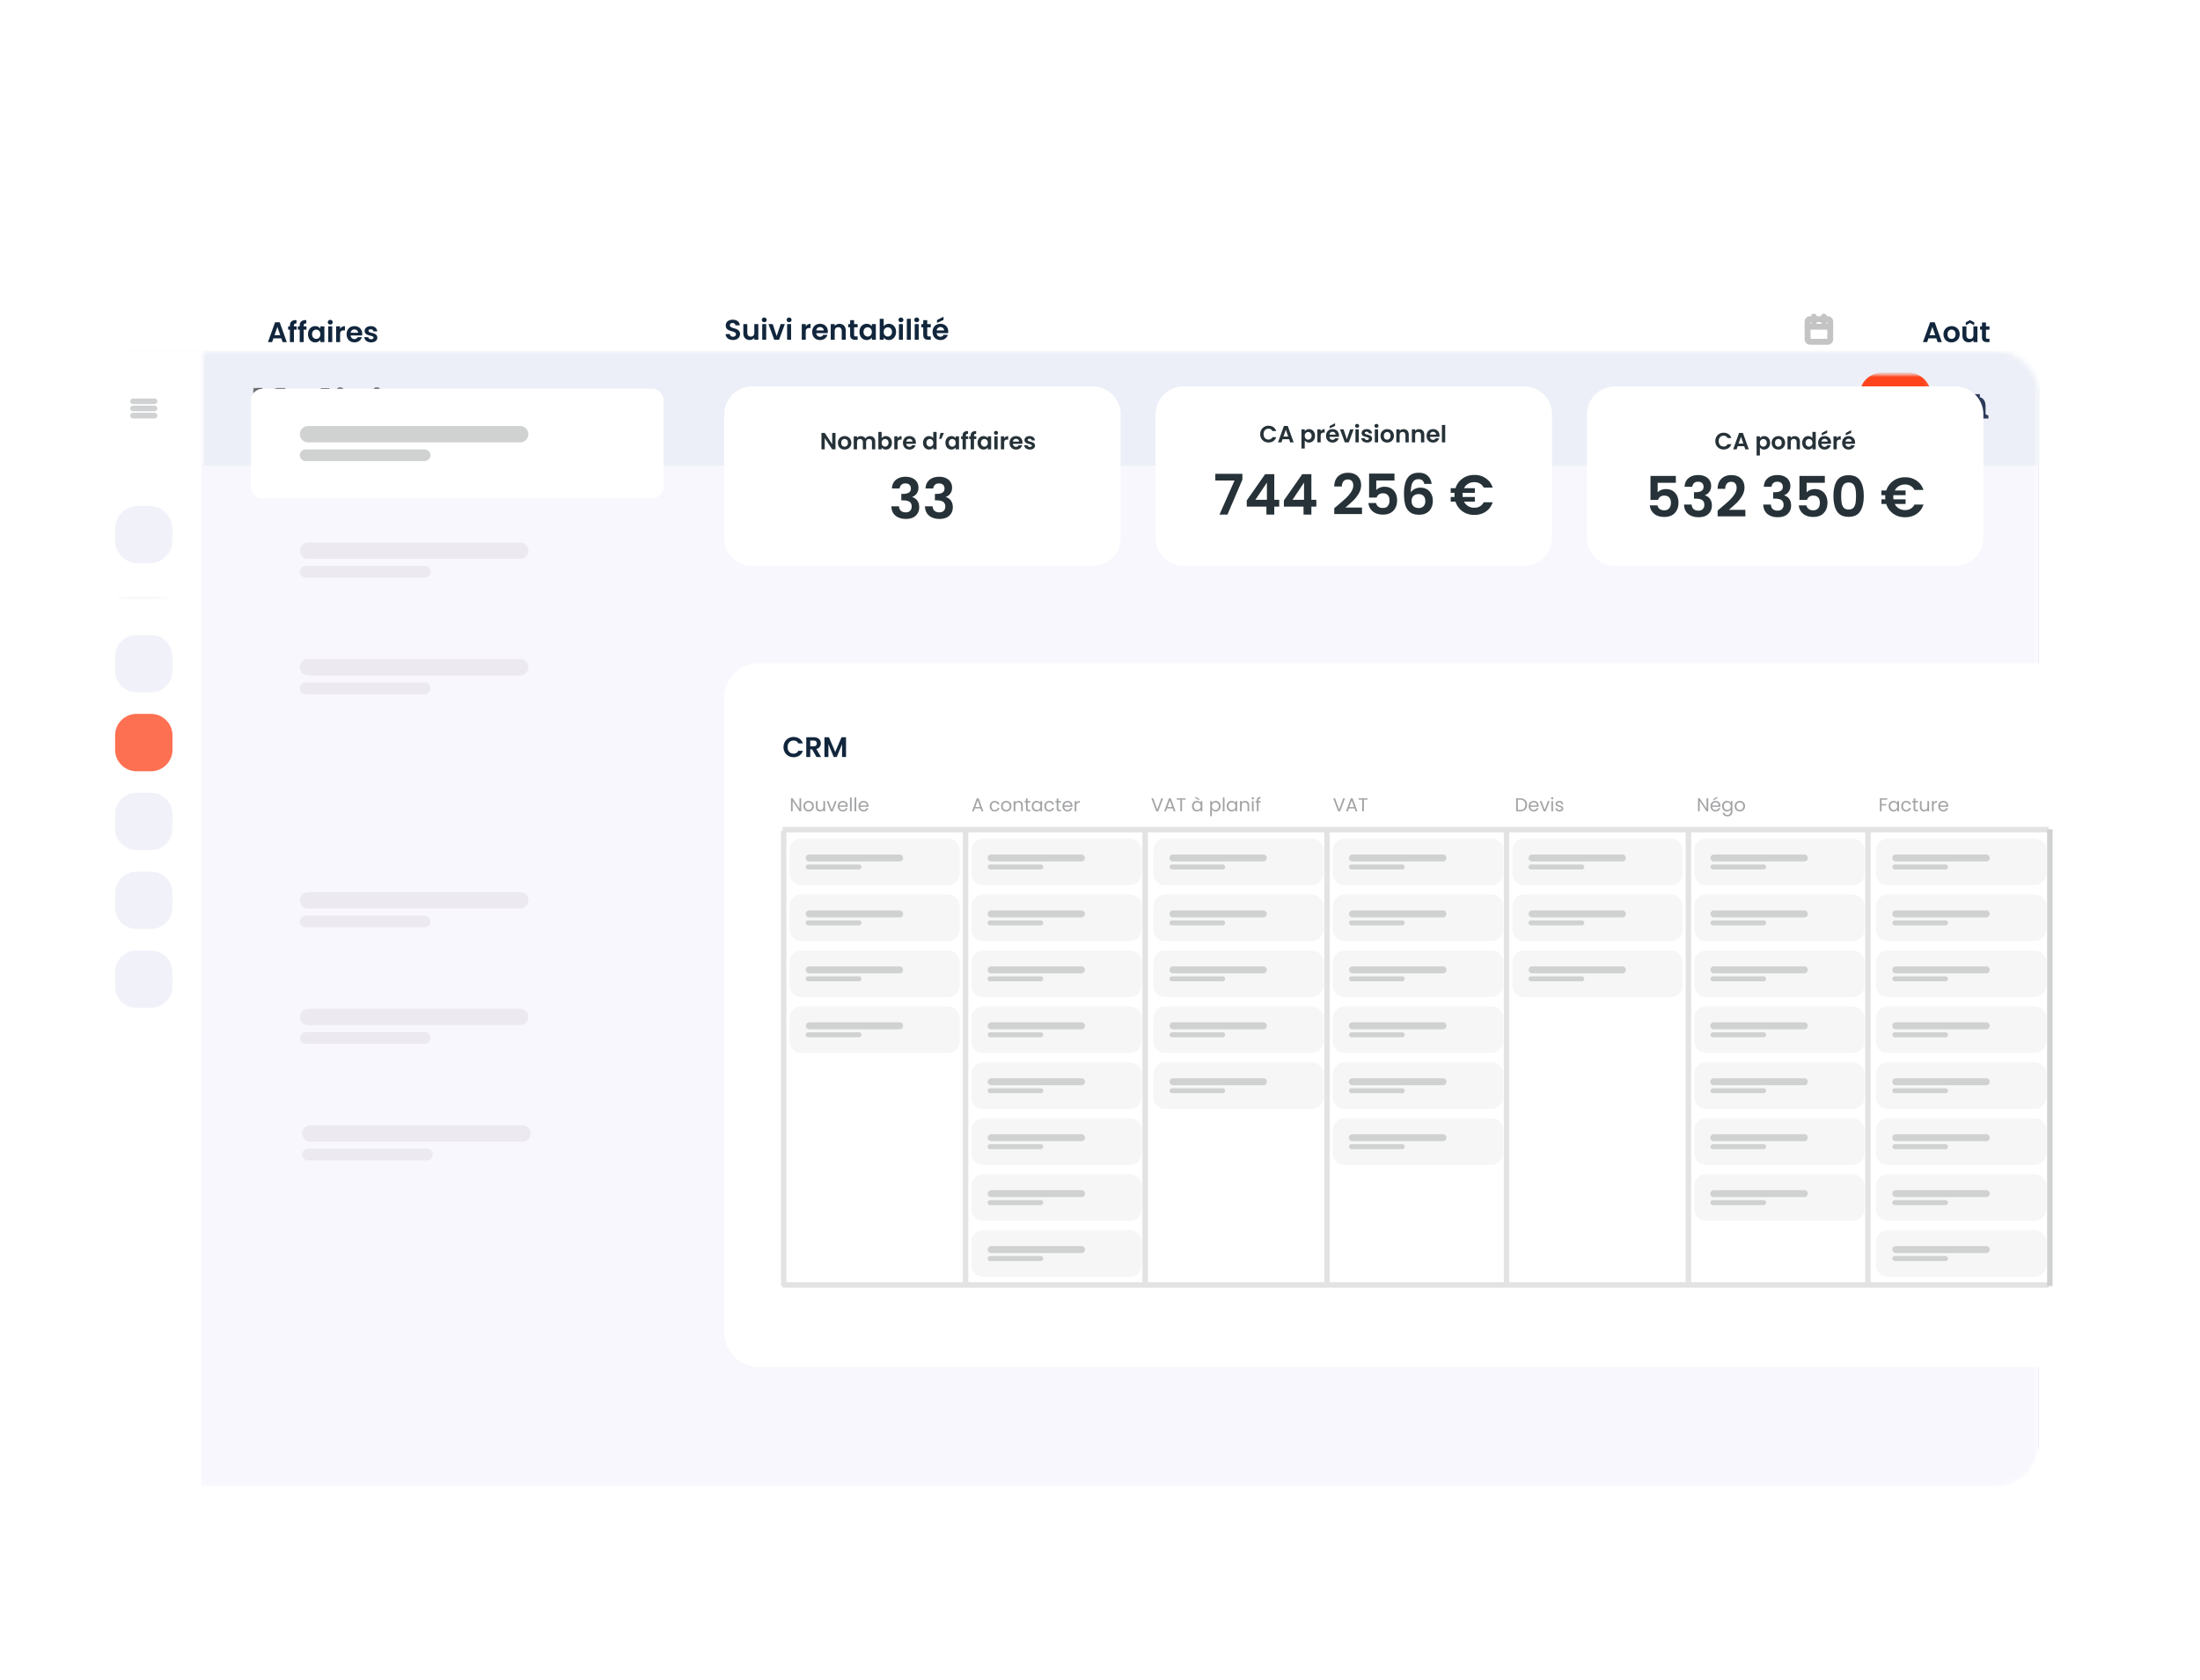 <svg xmlns="http://www.w3.org/2000/svg" width="402" height="307" fill="none"><g filter="url(#a)"><mask id="b" width="358" height="209" x="15" y="24" maskUnits="userSpaceOnUse" style="mask-type:luminance"><path fill="#fff" d="M364.654 24.782H23.653a7.862 7.862 0 0 0-7.863 7.86v191.79c0 4.341 3.52 7.86 7.863 7.86h341.001a7.861 7.861 0 0 0 7.863-7.86V32.642c0-4.341-3.52-7.86-7.863-7.86Z"/></mask><g mask="url(#b)"><path fill="#7459D9" d="M364.654 24.782H23.653a7.862 7.862 0 0 0-7.863 7.86v191.79c0 4.341 3.52 7.86 7.863 7.86h341.001a7.861 7.861 0 0 0 7.863-7.86V32.642c0-4.341-3.52-7.86-7.863-7.86Z"/><path fill="#fff" fill-opacity=".95" d="M372.517 24.782H15.79v235.807h356.727V24.781Z"/><path fill="#fff" d="M36.758 24.782H15.79v235.807h20.968V24.781Z"/><mask id="c" width="22" height="125" x="15" y="24" maskUnits="userSpaceOnUse" style="mask-type:luminance"><path fill="#fff" d="M36.758 24.782H15.79v123.667h20.968V24.781Z"/></mask><g mask="url(#c)"><path stroke="#D0D1D2" stroke-linecap="round" stroke-linejoin="round" stroke-width="1.025" d="M24.308 35.262h3.931M24.308 33.952h3.931M24.308 36.572h3.931"/><path fill="#F1F2F9" d="M27.324 53.078h-2.097a4.193 4.193 0 0 0-4.193 4.192v2.097a4.193 4.193 0 0 0 4.193 4.192h2.097a4.193 4.193 0 0 0 4.194-4.192V57.27a4.193 4.193 0 0 0-4.194-4.193Z"/><path fill="url(#d)" d="M31.516 69.847a.262.262 0 0 0-.262-.262h-9.96a.262.262 0 1 0 0 .524h9.96a.262.262 0 0 0 .262-.262Z"/><path fill="#fff" d="M36.758 72.73H15.79v75.72h20.968V72.73Z"/><path fill="#F1F2F9" d="M27.585 76.66h-2.621a3.93 3.93 0 0 0-3.932 3.93v2.62a3.93 3.93 0 0 0 3.932 3.93h2.62a3.93 3.93 0 0 0 3.933-3.93v-2.62a3.93 3.93 0 0 0-3.932-3.93Z"/><path fill="#FD7051" d="M27.585 91.07h-2.621A3.93 3.93 0 0 0 21.032 95v2.62c0 2.17 1.76 3.93 3.932 3.93h2.62a3.93 3.93 0 0 0 3.933-3.93V95a3.93 3.93 0 0 0-3.932-3.93Z"/><path fill="#F1F2F9" d="M27.585 105.48h-2.621a3.931 3.931 0 0 0-3.932 3.931v2.62c0 2.17 1.76 3.93 3.932 3.93h2.62a3.931 3.931 0 0 0 3.933-3.93v-2.62a3.931 3.931 0 0 0-3.932-3.931ZM27.585 119.891h-2.621a3.93 3.93 0 0 0-3.932 3.93v2.62a3.93 3.93 0 0 0 3.932 3.93h2.62a3.93 3.93 0 0 0 3.933-3.93v-2.62a3.93 3.93 0 0 0-3.932-3.93ZM27.585 134.301h-2.621a3.931 3.931 0 0 0-3.932 3.93v2.62a3.931 3.931 0 0 0 3.932 3.931h2.62a3.931 3.931 0 0 0 3.933-3.931v-2.62c0-2.17-1.76-3.93-3.932-3.93Z"/></g><path fill="#E8EDF5" fill-opacity=".8" d="M372.78 24.782H37.283v20.96H372.78v-20.96Z"/><mask id="e" width="38" height="9" x="46" y="31" maskUnits="userSpaceOnUse" style="mask-type:luminance"><path fill="#fff" d="M83.766 31.418H46.272v7.667h37.494v-7.667Z"/></mask><g mask="url(#e)"><path fill="#000" d="M69.126 31.418c.062.054.134.107.196.16.393.33.438.82.116 1.177a.8.8 0 0 1-1.187-.008c-.313-.348-.26-.856.125-1.177.071-.054.134-.107.205-.16.187.008.366.008.544.008ZM62.43 31.418c.054.045.108.09.17.134.42.339.482.838.143 1.203a.8.8 0 0 1-1.187-.008c-.322-.366-.26-.883.17-1.204.053-.044.115-.089.169-.134.178.01.357.01.536.01ZM57.869 37.64v1.248c-.696 0-1.401.17-1.92-.561-.517.65-1.213.73-1.963.669-.804-.072-1.42-.616-1.518-1.382-.107-.75.304-1.435 1.08-1.685.544-.17 1.134-.232 1.696-.348.241-.053.536-.053.51-.419-.027-.347-.26-.481-.554-.535-.527-.08-.822.09-1.134.669-.473-.045-.955-.09-1.464-.152.16-.81.643-1.301 1.348-1.56a3.166 3.166 0 0 1 1.928-.089c.893.232 1.437.918 1.455 1.837.01.535 0 1.07 0 1.604.01.57.018.57.536.705Zm-2.107-1.096c-.437.071-.866.125-1.294.214-.322.071-.474.294-.429.624.045.32.286.428.572.446.714.062 1.205-.464 1.151-1.284ZM76.232 37.31a205.58 205.58 0 0 0 1.518-.16c.401.66.678.83 1.276.678.179-.045.41-.259.429-.41.018-.134-.206-.384-.375-.437-.42-.134-.875-.17-1.304-.285-.901-.241-1.339-.758-1.339-1.542 0-.776.492-1.373 1.34-1.614a3.189 3.189 0 0 1 2.017.062c.67.241 1.063.731 1.17 1.48-.474.063-.92.116-1.376.17-.454-.616-.794-.794-1.267-.616-.152.054-.34.25-.34.384 0 .133.18.339.322.383.42.134.866.187 1.303.285 1.027.25 1.5.767 1.473 1.605-.026.874-.624 1.542-1.606 1.685-.75.107-1.518.133-2.232-.214-.58-.303-.946-.749-1.01-1.453ZM75.812 35.51c-.518.063-1 .116-1.491.17-.178-.41-.322-.82-.83-.91-.572-.098-1.072.143-1.215.704-.089.34-.116.705-.098 1.052.027.66.348 1.052.857 1.15.607.116.955-.098 1.286-.829.464.054.937.116 1.42.17-.063 1.212-1.08 1.996-2.554 1.996-1.571 0-2.571-.98-2.66-2.611-.09-1.676.857-2.809 2.49-2.987 1.447-.16 2.572.66 2.795 2.095ZM64.475 34.841a28.353 28.353 0 0 0-.767-.035v-1.24c.232-.008.455-.026.75-.044v-1.56h1.615v1.569h1.045v1.275H66.1c0 .847-.018 1.64.018 2.433.009.116.232.277.384.321.223.054.464.018.723.018v1.346c-.545-.027-1.08 0-1.598-.08-.786-.134-1.116-.553-1.134-1.346-.018-.731-.009-1.453-.009-2.184-.009-.152-.009-.294-.009-.473ZM58.636 31.543h1.545v7.319h-1.545v-7.319ZM62.94 38.88h-1.553v-5.305h1.553v5.304ZM69.626 38.898h-1.544v-5.314h1.544v5.313ZM46.272 31.507h1.687v3.102c.027.01.063.027.09.036.232-.33.473-.66.705-.99.437-.614.857-1.247 1.312-1.854a.734.734 0 0 1 .5-.267c.5-.036 1.009-.009 1.616-.009-.455.66-.866 1.248-1.268 1.837-.401.588-.812 1.167-1.232 1.773.848 1.24 1.688 2.47 2.598 3.79-.678 0-1.267.008-1.866-.01-.089 0-.187-.17-.268-.276-.696-.998-1.383-1.997-2.151-3.102v3.36h-1.714c-.009-2.46-.009-4.92-.009-7.39Z"/><path fill="#FF441B" d="M82.74 39.085a1.026 1.026 0 1 0 .001-2.052 1.026 1.026 0 0 0 0 2.052Z"/></g><mask id="f" width="64" height="14" x="301" y="28" maskUnits="userSpaceOnUse" style="mask-type:luminance"><path fill="#fff" d="M364.391 28.712h-62.643v13.1h62.643v-13.1Z"/></mask><g mask="url(#f)"><path fill="#11263C" d="M306.337 33.697c.344 0 .646.067.905.201.262.135.464.327.605.577.143.246.215.534.215.862 0 .328-.072.615-.215.862a1.44 1.44 0 0 1-.605.567 1.94 1.94 0 0 1-.905.201h-1.143v-3.27h1.143Zm-.023 2.712c.344 0 .609-.093.797-.28.187-.188.281-.452.281-.792s-.094-.606-.281-.797c-.188-.194-.453-.29-.797-.29h-.464v2.16h.464Zm2.071-.75c0-.261.051-.494.154-.697.106-.203.249-.36.427-.469.181-.109.383-.164.604-.164a1.048 1.048 0 0 1 .858.413v-.37h.661v2.595h-.661v-.38a.986.986 0 0 1-.351.305 1.075 1.075 0 0 1-.511.117c-.219 0-.419-.056-.6-.169a1.206 1.206 0 0 1-.427-.473 1.561 1.561 0 0 1-.154-.707Zm2.043.01a.822.822 0 0 0-.094-.407.64.64 0 0 0-.253-.263.663.663 0 0 0-.342-.093.663.663 0 0 0-.59.351.811.811 0 0 0-.094.403c0 .156.031.294.094.412.065.116.15.205.253.267a.652.652 0 0 0 .337.094c.122 0 .236-.03.342-.09a.679.679 0 0 0 .253-.262.849.849 0 0 0 .094-.412Zm2.384.694.657-1.992h.698l-.961 2.596h-.797l-.956-2.596h.703l.656 1.992Zm2.056-2.3a.41.41 0 0 1-.29-.108.376.376 0 0 1-.113-.277c0-.11.038-.2.113-.272a.401.401 0 0 1 .29-.112c.116 0 .211.037.286.112a.354.354 0 0 1 .117.272c0 .11-.039.202-.117.277a.396.396 0 0 1-.286.107Zm.324.308v2.596h-.656v-2.596h.656Zm.479 1.289c0-.262.052-.495.155-.698.106-.203.25-.36.431-.469a1.148 1.148 0 0 1 1.087-.051.942.942 0 0 1 .366.29V33.5h.665v3.467h-.665v-.384a.886.886 0 0 1-.342.31 1.072 1.072 0 0 1-.511.116c-.219 0-.419-.056-.6-.169a1.193 1.193 0 0 1-.431-.473 1.562 1.562 0 0 1-.155-.707Zm2.043.01a.833.833 0 0 0-.093-.408.646.646 0 0 0-.253-.263.666.666 0 0 0-.343-.093.666.666 0 0 0-.59.351.822.822 0 0 0-.094.403c0 .156.032.294.094.412.066.116.15.205.253.267a.657.657 0 0 0 .337.094c.122 0 .237-.03.343-.09a.686.686 0 0 0 .253-.262.86.86 0 0 0 .093-.412Zm4.425.674h-1.303l-.216.623h-.689l1.177-3.275h.764l1.176 3.275h-.694l-.215-.623Zm-.178-.525-.474-1.368-.473 1.368h.947Zm3.978-1.448v2.596h-.661v-.328a.877.877 0 0 1-.333.267 1.029 1.029 0 0 1-.44.094c-.203 0-.383-.042-.539-.127a.938.938 0 0 1-.37-.38 1.28 1.28 0 0 1-.132-.599v-1.523h.656v1.43c0 .206.052.365.155.477.103.11.244.164.422.164a.557.557 0 0 0 .426-.164c.104-.112.155-.271.155-.478v-1.428h.661Zm1.304.38a.94.94 0 0 1 .347-.304c.15-.079.32-.118.51-.118a1.124 1.124 0 0 1 1.027.633c.106.2.159.432.159.698 0 .265-.053.501-.159.707-.103.203-.246.361-.427.474a1.1 1.1 0 0 1-.6.168c-.193 0-.363-.037-.51-.112a1.008 1.008 0 0 1-.347-.3v.37h-.656V33.5h.656v1.251Zm1.373.909a.792.792 0 0 0-.098-.403.663.663 0 0 0-.928-.258.682.682 0 0 0-.254.263.85.85 0 0 0-.093.407.85.85 0 0 0 .093.408c.066.115.15.205.254.267.106.06.218.089.337.089a.673.673 0 0 0 .591-.36.828.828 0 0 0 .098-.413Zm1.803-.886a.93.93 0 0 1 .328-.323.936.936 0 0 1 .469-.117v.689h-.174c-.206 0-.362.048-.468.145-.103.097-.155.266-.155.506v1.293h-.656v-2.596h.656v.403Zm1.07.886c0-.262.052-.495.155-.698a1.17 1.17 0 0 1 .426-.469c.182-.109.383-.164.605-.164a1.044 1.044 0 0 1 .857.413v-.37h.661v2.595h-.661v-.38a.986.986 0 0 1-.351.305 1.072 1.072 0 0 1-.511.117c-.219 0-.418-.056-.6-.169a1.204 1.204 0 0 1-.426-.473 1.562 1.562 0 0 1-.155-.707Zm2.043.01a.833.833 0 0 0-.093-.408.646.646 0 0 0-.253-.263.669.669 0 0 0-.343-.093.666.666 0 0 0-.59.351.822.822 0 0 0-.094.403c0 .156.032.294.094.412.066.116.15.205.253.267a.657.657 0 0 0 .337.094c.122 0 .236-.03.343-.09a.686.686 0 0 0 .253-.262.86.86 0 0 0 .093-.412Z"/><mask id="g" width="14" height="14" x="339" y="28" maskUnits="userSpaceOnUse" style="mask-type:luminance"><path fill="#fff" d="M352.859 28.712h-13.106v13.1h13.106v-13.1Z"/></mask><g mask="url(#g)"><path fill="#FF441B" d="M348.665 28.712h-4.718a4.193 4.193 0 0 0-4.194 4.192v4.716a4.193 4.193 0 0 0 4.194 4.192h4.718a4.193 4.193 0 0 0 4.194-4.192v-4.716a4.193 4.193 0 0 0-4.194-4.192Z"/><path fill="#fff" d="m344.421 36.61 2.014-3.475h.56l.803 3.61-.478.11-.22-1.047h-1.698l-.582 1.037-.399-.236Zm1.217-1.222h1.373l-.372-1.766-1.001 1.766Z"/></g><path fill="#2E3A59" d="M361.247 37.883a.53.53 0 0 1-.527-.525h1.048a.53.53 0 0 1-.039.205.535.535 0 0 1-.378.309h-.012a.496.496 0 0 1-.092.01Zm2.096-.787h-4.193v-.524l.524-.262v-1.44c-.014-.37.069-.737.242-1.064a1.22 1.22 0 0 1 .807-.592v-.572h1.048v.572c.676.16 1.048.748 1.048 1.655v1.441l.524.262v.524Z"/></g></g></g><path fill="#11263C" d="M51.404 61.82h-1.44l-.24.69h-.761l1.301-3.622h.845l1.3 3.622h-.767l-.238-.69Zm-.197-.58-.523-1.512-.524 1.513h1.047Zm3.005-1.004h-.502v2.274h-.736v-2.274h-.327v-.596h.327v-.145c0-.353.1-.612.3-.778.201-.166.503-.243.907-.233v.611c-.176-.003-.299.026-.368.089-.069.062-.103.174-.103.336v.12h.502v.596Zm1.787 0h-.503v2.274h-.736v-2.274h-.326v-.596h.327v-.145c0-.353.1-.612.3-.778.2-.166.503-.243.907-.233v.611c-.176-.003-.299.026-.368.089-.069.062-.104.174-.104.336v.12H56v.596Zm.284.828c0-.29.057-.547.171-.771a1.29 1.29 0 0 1 .472-.519c.2-.12.423-.181.668-.181a1.159 1.159 0 0 1 .949.456v-.41h.73v2.87h-.73v-.419a1.094 1.094 0 0 1-.389.337c-.163.086-.35.13-.565.13-.242 0-.463-.062-.663-.187a1.331 1.331 0 0 1-.472-.523 1.724 1.724 0 0 1-.171-.783Zm2.26.01a.916.916 0 0 0-.104-.45.707.707 0 0 0-.28-.29.735.735 0 0 0-.378-.104.736.736 0 0 0-.653.389.905.905 0 0 0-.104.445c0 .173.035.325.104.456a.793.793 0 0 0 .28.296.726.726 0 0 0 .373.103c.135 0 .26-.033.378-.098a.751.751 0 0 0 .28-.29.946.946 0 0 0 .104-.456Zm1.807-1.776a.456.456 0 0 1-.321-.12.415.415 0 0 1-.125-.305c0-.12.042-.221.125-.3a.445.445 0 0 1 .321-.125c.128 0 .234.041.316.124.087.08.13.18.13.3a.407.407 0 0 1-.13.306.437.437 0 0 1-.316.12Zm.358.342v2.87h-.726v-2.87h.726Zm1.442.445c.094-.152.215-.271.363-.357a1.03 1.03 0 0 1 .518-.13v.762h-.191c-.228 0-.401.053-.518.16-.115.107-.172.294-.172.56v1.43h-.725v-2.87h.725v.445Zm4.04.927c0 .104-.007.198-.021.28h-2.1c.018.208.09.37.218.487a.67.67 0 0 0 .472.176c.27 0 .461-.115.575-.347h.783a1.323 1.323 0 0 1-.477.684c-.235.177-.523.264-.865.264-.277 0-.526-.06-.747-.18a1.336 1.336 0 0 1-.513-.524 1.612 1.612 0 0 1-.181-.777c0-.297.06-.558.181-.782.121-.225.29-.398.508-.519.218-.12.468-.181.752-.181.273 0 .516.059.73.176.218.118.386.285.503.503.121.214.181.461.181.74Zm-.752-.207a.567.567 0 0 0-.202-.445.709.709 0 0 0-.482-.171.664.664 0 0 0-.456.165.714.714 0 0 0-.223.451h1.363Zm2.38 1.751c-.235 0-.446-.041-.632-.124a1.16 1.16 0 0 1-.446-.347.885.885 0 0 1-.176-.482h.73a.4.4 0 0 0 .161.275.58.58 0 0 0 .358.108.542.542 0 0 0 .321-.082.25.25 0 0 0 .12-.213c0-.093-.049-.162-.146-.207a2.43 2.43 0 0 0-.45-.156 3.936 3.936 0 0 1-.53-.16.934.934 0 0 1-.352-.254c-.097-.114-.145-.267-.145-.46 0-.16.045-.305.135-.436a.943.943 0 0 1 .394-.311c.173-.076.375-.114.606-.114.342 0 .615.086.82.26a.94.94 0 0 1 .336.688h-.695a.364.364 0 0 0-.145-.27.512.512 0 0 0-.336-.103.547.547 0 0 0-.306.073.232.232 0 0 0-.104.202c0 .096.048.17.145.222.097.049.247.099.451.15.207.053.379.106.513.161a.88.88 0 0 1 .347.26c.1.113.152.265.156.455a.75.75 0 0 1-.14.446.9.9 0 0 1-.394.31c-.17.073-.368.11-.596.11ZM133.946 62.12c-.253 0-.481-.043-.685-.13a1.12 1.12 0 0 1-.476-.373.982.982 0 0 1-.182-.575h.778c.01.15.062.266.155.353a.57.57 0 0 0 .394.13.61.61 0 0 0 .399-.12.402.402 0 0 0 .145-.321.366.366 0 0 0-.098-.264.664.664 0 0 0-.249-.16 3.434 3.434 0 0 0-.404-.136 4.789 4.789 0 0 1-.575-.202 1.056 1.056 0 0 1-.379-.306c-.104-.137-.155-.32-.155-.548 0-.215.053-.401.16-.56.107-.16.258-.28.451-.363.194-.086.415-.13.663-.13.374 0 .676.092.908.275.235.18.364.432.388.757h-.798a.404.404 0 0 0-.16-.306.58.58 0 0 0-.389-.125.513.513 0 0 0-.342.11c-.083.072-.125.178-.125.316 0 .096.031.178.094.243a.837.837 0 0 0 .238.156c.097.038.232.082.404.134.235.07.427.138.575.208.149.069.277.172.384.31.107.139.161.32.161.544 0 .194-.05.373-.15.54a1.09 1.09 0 0 1-.441.398 1.523 1.523 0 0 1-.689.145Zm4.62-2.906v2.87h-.731v-.363a.981.981 0 0 1-.368.296 1.144 1.144 0 0 1-.487.103c-.225 0-.423-.046-.596-.14a1.04 1.04 0 0 1-.41-.42 1.42 1.42 0 0 1-.145-.663v-1.683h.725v1.58c0 .228.058.404.172.528a.609.609 0 0 0 .466.182c.201 0 .358-.06.472-.182.114-.124.171-.3.171-.528v-1.58h.731Zm1.083-.342a.458.458 0 0 1-.321-.12.42.42 0 0 1-.124-.306c0-.12.042-.22.124-.3a.447.447 0 0 1 .321-.124.43.43 0 0 1 .317.124c.086.08.13.18.13.3a.41.41 0 0 1-.13.306.44.44 0 0 1-.317.12Zm.358.342v2.87h-.725v-2.87h.725Zm1.914 2.202.726-2.202h.772l-1.062 2.87h-.881l-1.058-2.87h.778l.725 2.202Zm2.274-2.544a.454.454 0 0 1-.321-.12.412.412 0 0 1-.125-.306c0-.12.041-.22.125-.3a.444.444 0 0 1 .321-.124c.128 0 .233.041.316.124.086.08.129.18.129.3a.409.409 0 0 1-.129.306.437.437 0 0 1-.316.12Zm.358.342v2.87h-.726v-2.87h.726Zm2.677.445c.093-.152.214-.271.363-.357a1.03 1.03 0 0 1 .518-.13v.762h-.191c-.228 0-.401.053-.519.16-.114.107-.171.294-.171.56v1.43h-.725v-2.87h.725v.445Zm4.039.927c0 .104-.007.197-.021.28h-2.098c.017.208.089.37.217.487a.67.67 0 0 0 .472.176c.269 0 .461-.115.575-.347h.783a1.322 1.322 0 0 1-.477.684c-.235.176-.524.264-.866.264-.276 0-.525-.06-.746-.18a1.33 1.33 0 0 1-.513-.524 1.613 1.613 0 0 1-.182-.778c0-.296.061-.557.182-.782.121-.224.29-.397.508-.518.217-.12.468-.181.751-.181.273 0 .517.058.731.176.218.118.385.285.503.503.121.214.181.46.181.74Zm-.751-.207a.57.57 0 0 0-.202-.445.713.713 0 0 0-.483-.171.66.66 0 0 0-.455.165.71.71 0 0 0-.223.451h1.363Zm2.872-1.207c.342 0 .619.109.829.327.211.214.317.514.317.9v1.685h-.726v-1.585c0-.229-.057-.403-.171-.524a.602.602 0 0 0-.466-.186.627.627 0 0 0-.478.186c-.113.121-.17.295-.17.524v1.585h-.726v-2.87h.726v.357a.973.973 0 0 1 .368-.29c.152-.072.317-.11.497-.11Zm2.68.638v1.388c0 .097.023.167.068.212.048.042.128.063.238.063h.337v.61h-.456c-.612 0-.917-.296-.917-.89V59.81h-.343v-.596h.343v-.71h.73v.71h.643v.596h-.643Zm.979.828c0-.29.057-.547.17-.771a1.3 1.3 0 0 1 .472-.519c.201-.12.424-.181.669-.181a1.154 1.154 0 0 1 .948.456v-.41h.731v2.87h-.731v-.419a1.091 1.091 0 0 1-.389.337c-.162.086-.35.13-.565.13-.241 0-.462-.063-.663-.187a1.34 1.34 0 0 1-.472-.523 1.74 1.74 0 0 1-.17-.783Zm2.259.01a.906.906 0 0 0-.104-.45.708.708 0 0 0-.279-.29.738.738 0 0 0-.379-.104.737.737 0 0 0-.653.389.905.905 0 0 0-.104.445c0 .173.035.325.104.456a.799.799 0 0 0 .28.296.727.727 0 0 0 .373.103.767.767 0 0 0 .379-.098.754.754 0 0 0 .279-.29.936.936 0 0 0 .104-.456Zm2.165-1.015c.094-.138.221-.25.384-.337a1.21 1.21 0 0 1 .565-.13 1.241 1.241 0 0 1 1.135.7c.117.222.176.479.176.772 0 .294-.059.555-.176.783-.114.224-.271.399-.472.523a1.216 1.216 0 0 1-.663.186c-.214 0-.402-.041-.565-.124a1.129 1.129 0 0 1-.384-.331v.409h-.725V58.25h.725v1.383Zm1.519 1.005a.865.865 0 0 0-.109-.445.734.734 0 0 0-1.026-.285.757.757 0 0 0-.28.29.935.935 0 0 0-.104.45c0 .173.035.324.104.452a.799.799 0 0 0 .28.295.753.753 0 0 0 .373.098.74.74 0 0 0 .653-.399.905.905 0 0 0 .109-.456Zm1.636-1.766a.458.458 0 0 1-.321-.12.415.415 0 0 1-.124-.306c0-.12.041-.22.124-.3a.447.447 0 0 1 .321-.124.43.43 0 0 1 .317.124c.086.08.129.18.129.3a.409.409 0 0 1-.129.306.44.44 0 0 1-.317.12Zm.358.342v2.87h-.725v-2.87h.725Zm1.443-.964v3.834h-.726V58.25h.726Zm1.085.622a.459.459 0 0 1-.322-.12.415.415 0 0 1-.124-.306c0-.12.041-.22.124-.3a.448.448 0 0 1 .322-.124c.128 0 .233.041.316.124.086.08.129.18.129.3a.409.409 0 0 1-.129.306.437.437 0 0 1-.316.12Zm.357.342v2.87h-.725v-2.87h.725Zm1.562.596v1.388c0 .097.022.167.068.212.048.042.127.063.238.063h.337v.61h-.457c-.611 0-.917-.296-.917-.89V59.81h-.342v-.596h.342v-.71h.731v.71h.643v.596h-.643Zm3.834.776c0 .104-.007.197-.021.28h-2.099c.017.208.09.37.218.487a.668.668 0 0 0 .471.176c.27 0 .462-.115.575-.347h.783a1.31 1.31 0 0 1-.477.684c-.234.176-.523.264-.865.264-.276 0-.525-.06-.746-.18a1.33 1.33 0 0 1-.513-.524 1.613 1.613 0 0 1-.182-.778c0-.296.061-.557.182-.782.12-.224.29-.397.507-.518.218-.12.469-.181.752-.181.273 0 .516.058.731.176.217.118.385.285.503.503.121.214.181.46.181.74Zm-.752-.207a.563.563 0 0 0-.202-.445.709.709 0 0 0-.482-.171.662.662 0 0 0-.456.165.715.715 0 0 0-.223.451h1.363Zm-.109-1.922-1.192.544v-.518l1.192-.616v.59ZM353.821 61.82h-1.441l-.238.69h-.763l1.302-3.622h.845l1.3 3.622h-.767l-.238-.69Zm-.197-.58-.524-1.512-.523 1.512h1.047Zm2.964 1.316a1.53 1.53 0 0 1-.747-.181 1.362 1.362 0 0 1-.523-.523 1.581 1.581 0 0 1-.187-.778c0-.293.064-.552.192-.777.131-.224.309-.397.534-.518.225-.124.475-.186.751-.186.277 0 .527.062.752.186.224.121.401.294.529.518.131.225.196.484.196.777 0 .294-.067.553-.202.778-.131.224-.311.399-.539.523a1.565 1.565 0 0 1-.756.181Zm0-.632a.71.71 0 0 0 .647-.383.959.959 0 0 0 .104-.467c0-.272-.073-.481-.217-.627a.698.698 0 0 0-.524-.222.694.694 0 0 0-.523.222c-.139.146-.208.355-.208.627 0 .273.068.484.202.632a.687.687 0 0 0 .519.218Zm4.741-2.285v2.87h-.731v-.362a.973.973 0 0 1-.368.295 1.145 1.145 0 0 1-.488.104c-.224 0-.423-.047-.596-.14a1.045 1.045 0 0 1-.409-.42 1.42 1.42 0 0 1-.145-.663v-1.684h.726v1.58c0 .228.057.405.17.53.115.12.27.18.467.18.201 0 .358-.06.472-.18.114-.125.171-.302.171-.53v-1.58h.731Zm-1.353-.637-.773.435v-.528l.773-.42.767.42v.528l-.767-.435Zm2.913 1.233v1.389c0 .096.023.167.068.212.048.042.127.062.238.062h.337v.612h-.456c-.611 0-.917-.297-.917-.891v-1.384h-.343v-.596h.343v-.71h.73v.71h.643v.596h-.643Z"/><path stroke="#C4C4C4" stroke-linecap="round" stroke-linejoin="round" stroke-width="1.078" d="M330.299 58.776a.46.46 0 0 1 .46-.46h3.215a.46.46 0 0 1 .46.46v3.214a.46.46 0 0 1-.46.46h-3.215a.46.46 0 0 1-.46-.46v-3.214Z" clip-rule="evenodd"/><path stroke="#C4C4C4" stroke-linecap="round" stroke-linejoin="round" stroke-width="1.078" d="M333.282 57.858v.919M331.448 57.858v.919M330.299 59.695h4.135"/><path fill="#fff" d="M45.846 73.157a2.13 2.13 0 0 1 2.13-2.13h71.154a2.13 2.13 0 0 1 2.131 2.13v15.76a2.13 2.13 0 0 1-2.131 2.129H47.976a2.13 2.13 0 0 1-2.13-2.13V73.157Z"/><path fill="#D0D1D1" d="M77.588 82.114h-21.73a1.065 1.065 0 1 0 0 2.13h21.73a1.065 1.065 0 1 0 0-2.13ZM95.057 77.843H56.285a1.49 1.49 0 1 0 0 2.981h38.772a1.49 1.49 0 1 0 0-2.981Z"/><path fill="#ECE9F1" d="M77.588 103.409h-21.73a1.065 1.065 0 0 0 0 2.13h21.73a1.065 1.065 0 0 0 0-2.13ZM95.057 99.138H56.285a1.49 1.49 0 1 0 0 2.982h38.772a1.491 1.491 0 0 0 0-2.982ZM77.588 124.705h-21.73a1.065 1.065 0 0 0 0 2.13h21.73a1.065 1.065 0 0 0 0-2.13ZM95.057 120.434H56.285a1.49 1.49 0 1 0 0 2.981h38.772a1.49 1.49 0 1 0 0-2.981ZM77.588 167.296h-21.73a1.065 1.065 0 0 0 0 2.13h21.73a1.065 1.065 0 0 0 0-2.13ZM95.057 163.025H56.285a1.491 1.491 0 0 0 0 2.982h38.772a1.491 1.491 0 0 0 0-2.982ZM77.588 188.592h-21.73a1.065 1.065 0 0 0 0 2.129h21.73a1.064 1.064 0 1 0 0-2.129ZM95.057 184.321H56.285a1.49 1.49 0 1 0 0 2.981h38.772a1.49 1.49 0 1 0 0-2.981ZM78.015 209.887h-21.73a1.065 1.065 0 0 0 0 2.13h21.73a1.065 1.065 0 0 0 0-2.13ZM95.484 205.616H56.71a1.49 1.49 0 1 0 0 2.981h38.773a1.49 1.49 0 1 0 0-2.981Z"/><path fill="#fff" d="M199.658 70.602h-62.206a5.112 5.112 0 0 0-5.113 5.111v22.574a5.112 5.112 0 0 0 5.113 5.111h62.206a5.112 5.112 0 0 0 5.113-5.111V75.713a5.112 5.112 0 0 0-5.113-5.11Z"/><path fill="#263238" d="M152.668 82.102h-.602l-1.361-2.057v2.057h-.601v-3h.601l1.361 2.06v-2.06h.602v3Zm1.65.038c-.229 0-.435-.05-.618-.15a1.13 1.13 0 0 1-.434-.433 1.308 1.308 0 0 1-.154-.645c0-.243.052-.457.159-.644.108-.185.256-.328.442-.428.186-.103.394-.155.622-.155.23 0 .437.052.623.155.186.1.332.243.438.428.109.187.163.401.163.644 0 .244-.055.458-.167.644-.109.187-.258.331-.447.434-.186.1-.395.15-.627.15Zm0-.523a.624.624 0 0 0 .305-.078.583.583 0 0 0 .232-.24.805.805 0 0 0 .086-.387c0-.226-.06-.399-.18-.519a.577.577 0 0 0-.434-.184.577.577 0 0 0-.434.184c-.115.12-.172.293-.172.52 0 .226.056.4.168.523.114.12.258.18.429.18Zm4.637-1.928c.292 0 .526.09.704.27.18.178.271.427.271.747v1.396h-.602v-1.314c0-.186-.047-.327-.141-.425a.508.508 0 0 0-.387-.15.522.522 0 0 0-.391.15c-.094.098-.141.239-.141.425v1.314h-.602v-1.314c0-.186-.047-.327-.141-.425a.507.507 0 0 0-.387-.15.527.527 0 0 0-.395.15c-.094.098-.141.239-.141.425v1.314H156v-2.379h.602v.288a.807.807 0 0 1 .296-.236.949.949 0 0 1 .404-.086c.185 0 .352.04.498.12.145.078.259.19.339.335a.865.865 0 0 1 .335-.33.969.969 0 0 1 .481-.125Zm2.146.382a.866.866 0 0 1 .318-.279.997.997 0 0 1 .468-.107 1.027 1.027 0 0 1 .94.58c.098.182.147.396.147.639s-.049.46-.147.648a1.06 1.06 0 0 1-.39.434 1.009 1.009 0 0 1-.55.154c-.178 0-.334-.034-.468-.103a.926.926 0 0 1-.318-.274v.339h-.601v-3.177h.601v1.146Zm1.259.833a.722.722 0 0 0-.091-.37.605.605 0 0 0-.85-.236.63.63 0 0 0-.232.241.777.777 0 0 0-.086.373c0 .144.029.268.086.374.06.106.138.187.232.245.097.054.2.081.309.081a.58.58 0 0 0 .309-.086.608.608 0 0 0 .232-.244.755.755 0 0 0 .091-.378Zm1.651-.811a.861.861 0 0 1 .301-.296.853.853 0 0 1 .429-.108v.631h-.158c-.189 0-.333.045-.43.133-.094.089-.142.244-.142.464v1.185h-.601v-2.379h.601v.37Zm3.347.768c0 .086-.006.163-.017.232h-1.739a.59.59 0 0 0 .18.403.557.557 0 0 0 .391.147.49.49 0 0 0 .476-.288h.649c-.069.229-.2.417-.395.566a1.165 1.165 0 0 1-.717.22c-.23 0-.435-.05-.619-.15a1.108 1.108 0 0 1-.425-.434c-.1-.187-.15-.401-.15-.645 0-.246.05-.462.15-.648.1-.185.241-.329.421-.429.18-.1.388-.15.623-.15.226 0 .427.049.605.146.18.097.319.236.417.416.1.178.15.382.15.614Zm-.623-.172a.47.47 0 0 0-.167-.369.59.59 0 0 0-.399-.141.547.547 0 0 0-.378.137.588.588 0 0 0-.185.373h1.129Zm1.93.215c0-.24.048-.454.142-.64a1.049 1.049 0 0 1 1.391-.476.856.856 0 0 1 .335.266v-1.129h.61v3.177h-.61v-.352a.815.815 0 0 1-.313.283.982.982 0 0 1-.468.107c-.201 0-.384-.051-.55-.154a1.092 1.092 0 0 1-.395-.434 1.437 1.437 0 0 1-.142-.648Zm1.873.008a.762.762 0 0 0-.086-.373.596.596 0 0 0-.232-.24.611.611 0 0 0-.855.236.752.752 0 0 0-.086.369c0 .143.029.27.086.378a.667.667 0 0 0 .232.244.6.6 0 0 0 .31.086.634.634 0 0 0 .313-.081.635.635 0 0 0 .232-.24.785.785 0 0 0 .086-.379Zm1.312-1.807h.632l-.464 1.082h-.412l.244-1.082Zm.908 1.799c0-.24.048-.454.142-.64.097-.185.228-.329.391-.429.166-.1.351-.15.554-.15a.954.954 0 0 1 .785.378v-.34h.606v2.379h-.606v-.348a.902.902 0 0 1-.322.28.978.978 0 0 1-.467.106c-.201 0-.384-.051-.55-.154a1.105 1.105 0 0 1-.391-.434 1.437 1.437 0 0 1-.142-.648Zm1.872.008a.762.762 0 0 0-.085-.373.596.596 0 0 0-.232-.24.612.612 0 0 0-.855.236.752.752 0 0 0-.086.369c0 .143.029.27.086.378.06.106.138.187.232.244.097.058.2.086.309.086a.638.638 0 0 0 .314-.081.635.635 0 0 0 .232-.24.785.785 0 0 0 .085-.379Zm2.284-.695h-.416v1.885h-.61v-1.885h-.271v-.494h.271v-.12c0-.291.082-.506.249-.643.166-.138.416-.202.751-.194v.507c-.146-.003-.247.022-.305.073-.057.051-.085.144-.085.279v.098h.416v.494Zm1.48 0h-.416v1.885h-.61v-1.885h-.271v-.494h.271v-.12c0-.291.083-.506.249-.643.166-.138.417-.202.751-.194v.507c-.145-.003-.247.022-.304.073-.058.051-.086.144-.086.279v.098h.416v.494Zm.235.687c0-.24.047-.454.142-.64.097-.185.228-.329.391-.429.166-.1.35-.15.554-.15a.96.96 0 0 1 .785.378v-.34h.606v2.379h-.606v-.348a.908.908 0 0 1-.321.28.986.986 0 0 1-.469.106c-.2 0-.383-.051-.549-.154a1.105 1.105 0 0 1-.391-.434 1.424 1.424 0 0 1-.142-.648Zm1.872.008a.762.762 0 0 0-.085-.373.59.59 0 0 0-.232-.24.612.612 0 0 0-.855.236.752.752 0 0 0-.086.369c0 .143.029.27.086.378.06.106.138.187.232.244a.601.601 0 0 0 .309.086.638.638 0 0 0 .314-.081.628.628 0 0 0 .232-.24.785.785 0 0 0 .085-.379Zm1.498-1.472a.378.378 0 0 1-.266-.098.344.344 0 0 1-.103-.254c0-.1.034-.183.103-.249a.368.368 0 0 1 .266-.103c.106 0 .193.035.262.103a.323.323 0 0 1 .107.25c0 .1-.035.184-.107.253a.364.364 0 0 1-.262.098Zm.297.283v2.379h-.602v-2.379h.602Zm1.195.37a.85.85 0 0 1 .3-.296.854.854 0 0 1 .43-.108v.631h-.159c-.189 0-.332.045-.43.133-.094.089-.141.244-.141.464v1.185h-.602v-2.379h.602v.37Zm3.346.768c0 .086-.006.163-.017.232h-1.739a.59.59 0 0 0 .18.403.557.557 0 0 0 .391.147.49.49 0 0 0 .476-.288h.649a1.1 1.1 0 0 1-.395.566 1.166 1.166 0 0 1-.718.22 1.27 1.27 0 0 1-.618-.15 1.108 1.108 0 0 1-.425-.434c-.1-.187-.15-.401-.15-.645 0-.246.05-.462.15-.648.1-.185.241-.329.421-.429.18-.1.388-.15.622-.15.227 0 .429.049.606.146.181.097.319.236.417.416.1.178.15.382.15.614Zm-.623-.172a.466.466 0 0 0-.167-.369.59.59 0 0 0-.4-.141.548.548 0 0 0-.377.137.588.588 0 0 0-.185.373h1.129Zm1.972 1.451a1.28 1.28 0 0 1-.524-.103.968.968 0 0 1-.369-.287.734.734 0 0 1-.146-.4h.605a.333.333 0 0 0 .134.228c.08.06.179.09.296.09a.448.448 0 0 0 .266-.069c.066-.046.099-.104.099-.175 0-.078-.04-.135-.12-.173a2.037 2.037 0 0 0-.374-.128 3.333 3.333 0 0 1-.438-.133.776.776 0 0 1-.292-.21.572.572 0 0 1-.12-.382c0-.132.037-.252.111-.361a.781.781 0 0 1 .327-.257c.143-.064.31-.095.502-.095.284 0 .51.072.679.215.168.14.262.33.279.57h-.575a.302.302 0 0 0-.121-.223.422.422 0 0 0-.279-.085.452.452 0 0 0-.253.06.191.191 0 0 0-.086.167c0 .08.04.141.12.184.08.04.205.082.374.125.171.043.313.087.425.133a.723.723 0 0 1 .287.215c.083.094.127.22.13.378 0 .137-.039.26-.117.368a.742.742 0 0 1-.326.258c-.14.06-.305.09-.494.09ZM162.977 89.259c.035-.684.274-1.21.719-1.58.451-.376 1.043-.564 1.775-.564.499 0 .926.09 1.282.267a1.8 1.8 0 0 1 .8.708c.185.294.277.629.277 1.005 0 .43-.113.796-.338 1.097a1.617 1.617 0 0 1-.79.595v.04c.396.124.704.343.923.657.226.315.339.718.339 1.21 0 .41-.096.777-.288 1.098a1.903 1.903 0 0 1-.831.759c-.362.178-.8.266-1.313.266-.773 0-1.402-.194-1.888-.584-.485-.39-.742-.964-.769-1.723h1.395c.014.335.127.605.339.81.219.198.516.298.892.298.349 0 .616-.096.8-.287.192-.199.288-.452.288-.76 0-.41-.13-.704-.39-.882-.26-.177-.664-.266-1.211-.266h-.297v-1.18h.297c.972 0 1.457-.324 1.457-.974 0-.294-.089-.523-.267-.687-.171-.164-.42-.246-.749-.246-.321 0-.571.088-.748.267a1.04 1.04 0 0 0-.298.656h-1.406Zm6.142 0c.035-.684.274-1.21.718-1.58.452-.376 1.043-.564 1.775-.564.5 0 .927.09 1.283.267.356.171.622.407.8.708.185.294.277.629.277 1.005 0 .43-.113.796-.338 1.097a1.62 1.62 0 0 1-.791.595v.04c.398.124.705.343.924.657.226.315.338.718.338 1.21 0 .41-.095.777-.287 1.098a1.908 1.908 0 0 1-.831.759c-.362.178-.8.266-1.313.266-.773 0-1.402-.194-1.888-.584-.485-.39-.742-.964-.769-1.723h1.395c.014.335.126.605.339.81.219.198.516.298.892.298.349 0 .616-.096.8-.287.192-.199.288-.452.288-.76 0-.41-.13-.704-.39-.882-.26-.177-.664-.266-1.211-.266h-.297v-1.18h.297c.972 0 1.457-.324 1.457-.974 0-.294-.089-.523-.267-.687-.171-.164-.42-.246-.748-.246-.322 0-.572.088-.749.267a1.04 1.04 0 0 0-.298.656h-1.406Z"/><path fill="#fff" d="M278.482 70.602h-62.207a5.112 5.112 0 0 0-5.113 5.111v22.574a5.112 5.112 0 0 0 5.113 5.111h62.207a5.113 5.113 0 0 0 5.113-5.111V75.713c0-2.822-2.29-5.11-5.113-5.11Z"/><path fill="#263238" d="M230.273 79.322c0-.295.066-.559.197-.79.135-.235.317-.417.546-.545.232-.132.491-.198.777-.198.335 0 .628.086.88.258.252.171.428.409.528.712h-.691a.714.714 0 0 0-.292-.322.838.838 0 0 0-.43-.107.883.883 0 0 0-.467.125.835.835 0 0 0-.318.343 1.15 1.15 0 0 0-.112.524c0 .197.037.372.112.523a.863.863 0 0 0 .318.348c.137.08.293.12.467.12a.838.838 0 0 0 .43-.107.74.74 0 0 0 .292-.326h.691c-.1.306-.276.545-.528.717a1.531 1.531 0 0 1-.88.253c-.286 0-.545-.065-.777-.193a1.471 1.471 0 0 1-.546-.545 1.576 1.576 0 0 1-.197-.79Zm5.28.931h-1.194l-.197.571h-.632l1.078-3h.7l1.078 3h-.635l-.198-.57Zm-.163-.48-.434-1.254-.434 1.253h.868Zm3.023-.984a.965.965 0 0 1 .786-.382 1.028 1.028 0 0 1 .941.58c.097.183.146.396.146.64a1.4 1.4 0 0 1-.146.648 1.07 1.07 0 0 1-.391.433 1.01 1.01 0 0 1-.55.155.973.973 0 0 1-.464-.108 1.005 1.005 0 0 1-.322-.27v1.472h-.601v-3.511h.601v.343Zm1.258.837a.722.722 0 0 0-.09-.369.611.611 0 0 0-.85-.236.63.63 0 0 0-.232.24.778.778 0 0 0-.086.374c0 .143.029.267.086.373.06.106.138.188.232.245a.628.628 0 0 0 .309.082.613.613 0 0 0 .541-.33.754.754 0 0 0 .09-.379Zm1.653-.811a.848.848 0 0 1 .3-.296.853.853 0 0 1 .429-.107v.63h-.158c-.189 0-.332.045-.43.134-.094.088-.141.243-.141.463v1.185h-.602v-2.378h.602v.369Zm3.346.768c0 .086-.006.163-.017.233h-1.739a.59.59 0 0 0 .18.403.557.557 0 0 0 .391.146.49.49 0 0 0 .476-.288h.649c-.069.23-.2.418-.395.567a1.165 1.165 0 0 1-.717.219 1.27 1.27 0 0 1-.619-.15 1.106 1.106 0 0 1-.425-.434c-.1-.186-.15-.4-.15-.644 0-.246.05-.462.15-.648.1-.186.241-.33.421-.43.181-.1.388-.15.623-.15.226 0 .428.049.605.146.18.098.319.236.417.417.1.177.15.382.15.613Zm-.623-.171a.47.47 0 0 0-.167-.37.59.59 0 0 0-.4-.141.548.548 0 0 0-.377.137.588.588 0 0 0-.185.374h1.129Zm-.09-1.593-.988.45v-.428l.988-.511v.49Zm2.144 2.451.601-1.824h.64l-.88 2.378h-.731l-.876-2.378h.645l.601 1.824Zm1.883-2.108a.38.38 0 0 1-.266-.098.344.344 0 0 1-.103-.253c0-.1.034-.184.103-.25a.37.37 0 0 1 .266-.103c.106 0 .194.035.262.103.072.066.108.15.108.25s-.036.184-.108.253a.363.363 0 0 1-.262.099Zm.296.284v2.378h-.601v-2.378h.601Zm1.505 2.417a1.28 1.28 0 0 1-.524-.103.969.969 0 0 1-.369-.288.726.726 0 0 1-.146-.4h.605a.332.332 0 0 0 .134.228c.08.06.179.09.296.09a.449.449 0 0 0 .266-.068c.066-.046.099-.105.099-.176 0-.078-.04-.135-.12-.172a2.037 2.037 0 0 0-.374-.129 3.3 3.3 0 0 1-.438-.133.777.777 0 0 1-.292-.21.572.572 0 0 1-.12-.382c0-.132.037-.252.111-.36a.782.782 0 0 1 .327-.258c.143-.063.31-.095.502-.095.284 0 .51.072.679.215.168.14.262.33.279.57h-.576a.298.298 0 0 0-.12-.222.424.424 0 0 0-.279-.086.456.456 0 0 0-.254.06.193.193 0 0 0-.085.167c0 .08.04.142.12.185.08.04.204.082.374.124.171.043.313.087.425.133a.722.722 0 0 1 .287.215c.083.094.126.22.129.378 0 .137-.038.26-.116.369a.744.744 0 0 1-.326.257c-.14.06-.305.09-.494.09Zm1.735-2.7a.38.38 0 0 1-.267-.099.348.348 0 0 1-.103-.253c0-.1.035-.184.103-.25a.371.371 0 0 1 .267-.103c.106 0 .193.035.262.103.071.066.107.15.107.25a.34.34 0 0 1-.107.253.364.364 0 0 1-.262.099Zm.296.283v2.378h-.602v-2.378h.602Zm1.65 2.417c-.229 0-.435-.05-.618-.15a1.129 1.129 0 0 1-.434-.434 1.307 1.307 0 0 1-.154-.644c0-.243.052-.458.159-.644.108-.186.256-.329.442-.429a1.26 1.26 0 0 1 .622-.155c.23 0 .437.052.623.155.186.1.332.243.438.429.109.186.163.4.163.644 0 .243-.055.458-.167.644-.109.186-.258.33-.447.433-.186.1-.395.15-.627.15Zm0-.524a.589.589 0 0 0 .537-.318.805.805 0 0 0 .086-.386c0-.226-.06-.4-.181-.52a.575.575 0 0 0-.433-.184.577.577 0 0 0-.434.185c-.115.12-.172.293-.172.519 0 .226.056.4.168.524.114.12.258.18.429.18Zm3.001-1.927c.283 0 .512.09.686.27.175.177.263.426.263.747v1.395h-.602V79.51c0-.188-.047-.333-.142-.433a.497.497 0 0 0-.386-.155.519.519 0 0 0-.395.155c-.095.1-.141.245-.141.433v1.314h-.602v-2.378h.602v.296a.81.81 0 0 1 .304-.24.944.944 0 0 1 .413-.09Zm2.839 0c.283 0 .512.09.687.27.174.177.261.426.261.747v1.395h-.601V79.51c0-.188-.047-.333-.141-.433a.5.5 0 0 0-.387-.155.519.519 0 0 0-.395.155c-.094.1-.142.245-.142.433v1.314h-.601v-2.378h.601v.296a.82.82 0 0 1 .305-.24.944.944 0 0 1 .413-.09Zm3.732 1.171c0 .086-.006.163-.018.233h-1.739a.594.594 0 0 0 .181.403.557.557 0 0 0 .391.146.49.49 0 0 0 .476-.288h.648c-.068.23-.2.418-.394.567a1.166 1.166 0 0 1-.718.219 1.27 1.27 0 0 1-.618-.15 1.106 1.106 0 0 1-.425-.434c-.1-.186-.15-.4-.15-.644 0-.246.05-.462.15-.648.1-.186.24-.33.421-.43.18-.1.388-.15.622-.15.227 0 .429.049.606.146.18.098.319.236.417.417.1.177.15.382.15.613Zm-.623-.171a.473.473 0 0 0-.167-.37.59.59 0 0 0-.4-.141.55.55 0 0 0-.378.137.592.592 0 0 0-.184.374h1.129Zm1.663-1.764v3.176h-.602v-3.176h.602ZM227.018 87.638l-2.729 6.39h-1.457l2.749-6.226h-3.508v-1.23h4.945v1.066Zm.799 4.933v-1.128l3.355-4.8h1.672v4.677h.903v1.251h-.903v1.456h-1.436v-1.456h-3.591Zm3.683-4.39-2.103 3.139h2.103V88.18Zm3.1 4.39v-1.128l3.355-4.8h1.672v4.677h.903v1.251h-.903v1.456h-1.436v-1.456H234.6Zm3.683-4.39-2.103 3.139h2.103V88.18Zm6.058 4.226a40.232 40.232 0 0 0 1.569-1.364c.39-.37.715-.752.975-1.149.26-.396.39-.786.39-1.169 0-.349-.082-.622-.246-.82-.165-.199-.418-.298-.76-.298s-.605.116-.789.349c-.185.225-.281.537-.288.933h-1.395c.027-.82.27-1.442.728-1.867.465-.424 1.053-.636 1.765-.636.78 0 1.378.21 1.795.626.418.41.626.954.626 1.63a2.95 2.95 0 0 1-.431 1.53c-.287.485-.615.908-.985 1.27-.369.357-.851.787-1.447 1.293h3.027v1.19h-5.068v-1.067l.534-.451Zm10.467-4.615h-3.324v1.753c.143-.177.348-.32.615-.43.267-.116.551-.175.852-.175.547 0 .995.12 1.344.36.349.239.602.546.759.922.157.37.236.766.236 1.19 0 .786-.226 1.419-.677 1.897-.445.479-1.081.718-1.909.718-.779 0-1.402-.195-1.867-.585-.465-.39-.728-.899-.79-1.527h1.395c.062.273.199.492.411.656.219.164.496.246.831.246.403 0 .708-.126.913-.38.205-.252.308-.587.308-1.004 0-.425-.106-.746-.318-.965-.206-.225-.51-.338-.913-.338-.287 0-.527.072-.719.215a1.177 1.177 0 0 0-.41.575h-1.375v-4.39h4.638v1.261Zm5.453.625c-.068-.287-.188-.502-.358-.646-.165-.143-.404-.215-.719-.215-.472 0-.82.191-1.046.574-.219.376-.332.992-.339 1.846.164-.273.403-.485.718-.636a2.267 2.267 0 0 1 1.026-.235c.445 0 .838.095 1.18.287.342.19.609.472.8.84.192.363.288.8.288 1.314 0 .485-.099.92-.298 1.302-.191.376-.475.67-.851.882-.376.212-.825.318-1.344.318-.712 0-1.273-.157-1.683-.472-.404-.314-.687-.752-.852-1.313-.157-.567-.236-1.265-.236-2.092 0-1.251.216-2.195.647-2.83.431-.643 1.111-.965 2.041-.965.719 0 1.276.195 1.673.585.397.39.626.875.687 1.456h-1.334Zm-1.046 1.867c-.363 0-.667.106-.913.318-.246.212-.37.52-.37.923s.113.721.339.954c.233.232.557.349.975.349.369 0 .66-.113.872-.34.219-.225.328-.529.328-.912 0-.396-.106-.711-.318-.943-.205-.233-.51-.349-.913-.349Zm10.177 2.492c.39 0 .732-.085 1.026-.256.294-.171.527-.42.697-.75h1.642c-.239.733-.66 1.304-1.262 1.714-.595.403-1.293.605-2.093.605-.82 0-1.542-.219-2.165-.657a3.438 3.438 0 0 1-1.282-1.774h-.872v-.851h.708a4.752 4.752 0 0 1-.021-.37c0-.095.007-.225.021-.389h-.708v-.851h.882a3.387 3.387 0 0 1 1.283-1.764c.622-.438 1.34-.657 2.154-.657.8 0 1.498.205 2.093.616.602.41 1.023.978 1.262 1.702h-1.642a1.73 1.73 0 0 0-.697-.738 2 2 0 0 0-1.026-.256c-.417 0-.79.095-1.118.287a1.95 1.95 0 0 0-.749.81h1.97v.851h-2.227c-.014.164-.02.294-.02.39 0 .082.006.205.02.369h2.227v.851h-1.981c.178.349.432.622.76.82.328.199.701.298 1.118.298Z"/><path fill="#fff" d="M357.305 70.602h-62.206a5.112 5.112 0 0 0-5.113 5.111v22.574a5.112 5.112 0 0 0 5.113 5.111h62.206a5.112 5.112 0 0 0 5.113-5.111V75.713a5.112 5.112 0 0 0-5.113-5.11Z"/><path fill="#263238" d="M313.438 80.6c0-.295.067-.559.198-.79.135-.235.316-.417.546-.546.231-.131.49-.197.777-.197.335 0 .628.086.88.258.252.171.428.409.528.712h-.691a.714.714 0 0 0-.292-.322.84.84 0 0 0-.43-.107.89.89 0 0 0-.468.124.84.84 0 0 0-.317.344 1.15 1.15 0 0 0-.112.524c0 .197.037.372.112.523a.868.868 0 0 0 .317.348c.138.08.294.12.468.12a.838.838 0 0 0 .43-.107.74.74 0 0 0 .292-.326h.691c-.1.306-.276.545-.528.716a1.53 1.53 0 0 1-.88.253 1.57 1.57 0 0 1-.777-.192 1.464 1.464 0 0 1-.546-.546 1.577 1.577 0 0 1-.198-.79Zm5.281.931h-1.194l-.198.57h-.631l1.078-3h.7l1.078 3h-.636l-.197-.57Zm-.163-.48-.434-1.254-.434 1.253h.868Zm3.023-.984a.964.964 0 0 1 .786-.382 1.025 1.025 0 0 1 .94.58c.098.183.146.396.146.64 0 .242-.048.458-.146.647-.094.186-.224.33-.391.434a1.005 1.005 0 0 1-.549.155.975.975 0 0 1-.464-.108.996.996 0 0 1-.322-.27v1.472h-.601v-3.511h.601v.343Zm1.258.837a.722.722 0 0 0-.09-.37.605.605 0 0 0-.85-.236.623.623 0 0 0-.232.241.777.777 0 0 0-.086.374c0 .143.029.267.086.373.06.106.137.188.232.245.097.054.2.081.309.081a.58.58 0 0 0 .309-.086.608.608 0 0 0 .232-.244.754.754 0 0 0 .09-.378Zm2.108 1.237c-.23 0-.435-.05-.619-.15a1.12 1.12 0 0 1-.433-.434 1.298 1.298 0 0 1-.155-.644c0-.243.053-.458.159-.644a1.12 1.12 0 0 1 .442-.43c.186-.102.394-.154.623-.154.229 0 .436.052.623.155.185.1.331.243.438.429.108.186.163.4.163.644 0 .243-.056.458-.168.644-.109.186-.258.33-.447.433-.185.1-.395.15-.626.15Zm0-.524c.108 0 .21-.026.304-.077a.582.582 0 0 0 .232-.241.793.793 0 0 0 .086-.386c0-.227-.06-.4-.18-.52a.575.575 0 0 0-.434-.184.577.577 0 0 0-.434.184c-.114.12-.171.293-.171.52 0 .226.055.4.167.524a.57.57 0 0 0 .43.18Zm3-1.928c.283 0 .512.09.687.27.175.178.262.427.262.748v1.395h-.601v-1.314c0-.188-.048-.333-.142-.433a.497.497 0 0 0-.387-.155.52.52 0 0 0-.395.155c-.094.1-.141.245-.141.433v1.314h-.601v-2.378h.601v.296a.804.804 0 0 1 .305-.24.938.938 0 0 1 .412-.09Zm1.366 1.215c0-.24.047-.453.142-.64a1.047 1.047 0 0 1 1.391-.476c.14.066.252.154.335.267v-1.13h.61v3.177h-.61v-.352a.811.811 0 0 1-.314.283.98.98 0 0 1-.468.108c-.2 0-.383-.052-.549-.155a1.092 1.092 0 0 1-.395-.434 1.424 1.424 0 0 1-.142-.648Zm1.872.009a.75.75 0 0 0-.086-.374.583.583 0 0 0-.232-.24.606.606 0 0 0-.313-.086.605.605 0 0 0-.541.322.741.741 0 0 0-.086.37c0 .142.028.268.086.377a.65.65 0 0 0 .232.244c.097.058.2.087.309.087a.632.632 0 0 0 .313-.082.62.62 0 0 0 .232-.24.774.774 0 0 0 .086-.378Zm3.404-.052c0 .086-.005.163-.017.232h-1.739a.59.59 0 0 0 .18.404.559.559 0 0 0 .391.146.492.492 0 0 0 .477-.288h.648c-.068.229-.2.418-.395.567a1.16 1.16 0 0 1-.717.219c-.229 0-.435-.05-.618-.15a1.11 1.11 0 0 1-.426-.434c-.1-.186-.15-.401-.15-.644 0-.246.05-.462.15-.648.101-.186.241-.33.421-.43.181-.1.388-.15.623-.15.226 0 .428.049.606.146.18.097.319.236.416.416.1.178.15.382.15.614Zm-.622-.172a.47.47 0 0 0-.168-.369.587.587 0 0 0-.399-.141.548.548 0 0 0-.378.137.593.593 0 0 0-.185.373h1.13Zm-.09-1.592-.988.45v-.429l.988-.51v.489Zm1.752.996a.861.861 0 0 1 .301-.296.854.854 0 0 1 .429-.108v.631h-.159c-.188 0-.331.045-.429.134-.094.088-.142.243-.142.463v1.185h-.601v-2.378h.601v.369Zm3.347.768c0 .086-.006.163-.017.232h-1.739a.59.59 0 0 0 .18.404.557.557 0 0 0 .391.146.49.49 0 0 0 .476-.288h.649c-.069.229-.2.418-.395.567a1.165 1.165 0 0 1-.717.219c-.229 0-.436-.05-.619-.15a1.108 1.108 0 0 1-.425-.434c-.1-.186-.15-.401-.15-.644 0-.246.05-.462.15-.648.1-.186.241-.33.421-.43.18-.1.388-.15.623-.15.226 0 .428.049.605.146.18.097.319.236.416.416.101.178.151.382.151.614Zm-.623-.172a.47.47 0 0 0-.167-.369.59.59 0 0 0-.4-.141.55.55 0 0 0-.378.137.592.592 0 0 0-.184.373h1.129Zm-.09-1.592-.988.45v-.429l.988-.51v.489ZM306.224 88.217H302.9v1.754c.143-.177.348-.32.615-.43a2.11 2.11 0 0 1 .852-.175c.547 0 .995.12 1.344.359.348.24.601.547.759.923.157.37.236.766.236 1.19 0 .786-.226 1.419-.677 1.897-.445.479-1.081.718-1.909.718-.779 0-1.402-.195-1.867-.585-.465-.39-.728-.899-.79-1.527h1.395c.062.273.199.492.411.656.219.164.496.246.831.246.403 0 .708-.126.913-.38.205-.252.308-.588.308-1.005 0-.424-.106-.745-.318-.964-.206-.226-.51-.338-.913-.338-.288 0-.527.072-.719.215a1.177 1.177 0 0 0-.41.575h-1.375v-4.39h4.638v1.261Zm1.595.729c.035-.684.274-1.21.719-1.58.451-.376 1.043-.564 1.775-.564.499 0 .927.089 1.282.267.356.17.623.407.801.707.184.294.276.63.276 1.006 0 .43-.112.796-.338 1.097a1.615 1.615 0 0 1-.79.595v.04c.396.124.705.343.924.657.225.315.338.718.338 1.21 0 .41-.096.776-.287 1.098a1.914 1.914 0 0 1-.831.759c-.363.178-.801.266-1.314.266-.773 0-1.402-.194-1.887-.584-.486-.39-.743-.964-.77-1.723h1.395c.014.335.127.605.339.81.219.198.516.297.893.297.348 0 .615-.095.8-.287a1.05 1.05 0 0 0 .287-.759c0-.41-.13-.704-.39-.882-.26-.177-.663-.266-1.21-.266h-.298v-1.18h.298c.971 0 1.456-.325 1.456-.974 0-.294-.088-.523-.266-.687-.171-.165-.421-.246-.749-.246-.322 0-.571.089-.749.266-.171.171-.27.39-.298.657h-1.406Zm6.574 3.886a40.232 40.232 0 0 0 1.569-1.363c.39-.37.715-.752.975-1.149.26-.396.39-.786.39-1.17 0-.348-.082-.621-.246-.82-.165-.198-.418-.297-.76-.297s-.605.116-.79.349c-.185.225-.28.536-.287.933h-1.395c.027-.82.27-1.443.728-1.867.465-.424 1.053-.636 1.765-.636.779 0 1.378.209 1.795.626.417.41.626.954.626 1.63a2.95 2.95 0 0 1-.431 1.529c-.287.485-.615.91-.985 1.272a32.26 32.26 0 0 1-1.446 1.292h3.026v1.19h-5.068v-1.067l.534-.452Zm7.904-3.886c.035-.684.274-1.21.719-1.58.451-.376 1.043-.564 1.775-.564.499 0 .927.089 1.282.267.356.17.623.407.8.707.185.294.277.63.277 1.006 0 .43-.112.796-.338 1.097a1.615 1.615 0 0 1-.79.595v.04c.397.124.704.343.923.657.226.315.339.718.339 1.21 0 .41-.096.776-.287 1.098a1.914 1.914 0 0 1-.831.759c-.363.178-.801.266-1.314.266-.773 0-1.402-.194-1.887-.584-.486-.39-.743-.964-.77-1.723h1.396c.013.335.126.605.338.81.219.198.516.297.893.297.348 0 .615-.095.8-.287a1.05 1.05 0 0 0 .287-.759c0-.41-.13-.704-.39-.882-.259-.177-.663-.266-1.21-.266h-.298v-1.18h.298c.971 0 1.456-.325 1.456-.974 0-.294-.088-.523-.266-.687-.171-.165-.421-.246-.749-.246-.322 0-.571.089-.749.266-.171.171-.27.39-.298.657h-1.406Zm11.149-.729h-3.324v1.754a1.51 1.51 0 0 1 .616-.43c.267-.117.55-.175.851-.175.547 0 .996.12 1.345.359.348.24.601.547.758.923.158.37.236.766.236 1.19 0 .786-.225 1.419-.677 1.897-.444.479-1.08.718-1.908.718-.78 0-1.402-.195-1.867-.585-.465-.39-.729-.899-.79-1.527h1.395c.062.273.198.492.411.656.218.164.495.246.831.246.403 0 .708-.126.913-.38.205-.252.308-.588.308-1.005 0-.424-.106-.745-.319-.964-.205-.226-.509-.338-.913-.338-.287 0-.526.072-.718.215a1.177 1.177 0 0 0-.41.575h-1.375v-4.39h4.637v1.261Zm1.576 2.4c0-1.182.212-2.109.636-2.78.431-.67 1.142-1.004 2.134-1.004s1.7.335 2.124 1.005c.431.67.646 1.597.646 2.78 0 1.189-.215 2.123-.646 2.8-.424.676-1.132 1.015-2.124 1.015-.992 0-1.703-.339-2.134-1.016-.424-.677-.636-1.61-.636-2.8Zm4.124 0c0-.506-.034-.93-.102-1.272-.062-.348-.192-.632-.39-.85-.192-.22-.479-.329-.862-.329s-.674.11-.872.329c-.192.218-.322.502-.39.85a7.307 7.307 0 0 0-.092 1.272c0 .52.03.958.092 1.313.061.349.191.632.39.851.198.212.489.318.872.318s.674-.106.872-.318c.198-.219.328-.502.39-.851.061-.355.092-.793.092-1.313Zm8.955 2.585c.39 0 .731-.085 1.026-.257.294-.17.526-.42.697-.748h1.642c-.239.731-.66 1.302-1.262 1.713-.595.403-1.293.604-2.093.604-.821 0-1.542-.218-2.165-.656a3.438 3.438 0 0 1-1.282-1.774h-.872v-.851h.707a5.181 5.181 0 0 1-.02-.37c0-.095.007-.225.02-.39h-.707v-.85h.882a3.385 3.385 0 0 1 1.282-1.764c.623-.438 1.341-.657 2.155-.657.8 0 1.498.205 2.093.615.602.41 1.023.978 1.262 1.703h-1.642a1.736 1.736 0 0 0-.697-.738 2.004 2.004 0 0 0-1.026-.257 2.18 2.18 0 0 0-1.119.287 1.956 1.956 0 0 0-.749.81h1.97v.852h-2.226a4.84 4.84 0 0 0-.021.39c0 .082.007.205.021.369h2.226v.851h-1.98c.178.349.431.622.759.82.328.199.701.298 1.119.298Z"/><g filter="url(#h)"><path fill="#fff" d="M378.609 119.156H138.73a6.39 6.39 0 0 0-6.391 6.389v115.848a6.39 6.39 0 0 0 6.391 6.388h239.879a6.39 6.39 0 0 0 6.391-6.388V125.545a6.39 6.39 0 0 0-6.391-6.389Z"/></g><path fill="#11263C" d="M143.172 136.508c0-.355.079-.673.238-.953.163-.283.382-.502.658-.658.28-.159.593-.238.939-.238.404 0 .758.104 1.062.311.304.207.517.494.638.86h-.835a.863.863 0 0 0-.352-.389 1.02 1.02 0 0 0-.519-.129c-.21 0-.399.05-.565.15-.162.097-.29.235-.383.414-.09.18-.135.391-.135.632 0 .239.045.45.135.633.093.179.221.319.383.419a1.1 1.1 0 0 0 .565.145c.197 0 .37-.043.519-.129a.891.891 0 0 0 .352-.394h.835c-.121.37-.334.658-.638.865a1.847 1.847 0 0 1-1.062.306c-.346 0-.659-.077-.939-.233a1.775 1.775 0 0 1-.658-.658 1.895 1.895 0 0 1-.238-.954Zm6.02 1.814-.798-1.409h-.342v1.409h-.725v-3.616h1.357c.28 0 .519.05.716.15.197.097.344.23.44.399.1.166.15.352.15.559 0 .239-.069.455-.207.648-.138.19-.344.321-.617.394l.866 1.466h-.84Zm-1.14-1.953h.606c.197 0 .344-.047.441-.14a.539.539 0 0 0 .145-.399c0-.166-.048-.294-.145-.383-.097-.094-.244-.14-.441-.14h-.606v1.062Zm6.539-1.663v3.616h-.726v-2.352l-.969 2.352h-.549l-.974-2.352v2.352h-.726v-3.616h.824l1.151 2.689 1.15-2.689h.819Z"/><path stroke="#D0D1D1" d="M374.562 151.526v83.478"/><path stroke="#D0D1D1" stroke-opacity=".6" d="M142.991 151.585h231.357M142.991 234.792h231.357M176.438 151.797v83.207M209.245 151.797v83.207M242.479 151.797v83.207M275.286 151.797v83.207M308.52 151.797v83.207M341.328 151.797v83.207M143.203 151.797v83.207"/><path fill="#A2A3A5" d="M146.399 148.24h-.311l-1.247-1.891v1.891h-.31v-2.378h.31l1.247 1.887v-1.887h.311v2.378Zm1.343.031a.96.96 0 0 1-.477-.12.866.866 0 0 1-.334-.337 1.056 1.056 0 0 1-.119-.511c0-.191.04-.359.122-.504a.853.853 0 0 1 .341-.338.977.977 0 0 1 .481-.119c.177 0 .337.04.48.119a.842.842 0 0 1 .338.334.997.997 0 0 1 .126.508.988.988 0 0 1-.13.511.877.877 0 0 1-.344.337.987.987 0 0 1-.484.12Zm0-.273a.661.661 0 0 0 .314-.078.597.597 0 0 0 .235-.235.748.748 0 0 0 .092-.382c0-.15-.03-.277-.089-.382a.56.56 0 0 0-.232-.231.624.624 0 0 0-.31-.079.633.633 0 0 0-.313.079.54.54 0 0 0-.225.231.79.79 0 0 0-.085.382.83.83 0 0 0 .081.385.58.58 0 0 0 .225.235c.094.05.196.075.307.075Zm3.022-1.625v1.867h-.31v-.276a.618.618 0 0 1-.249.225.766.766 0 0 1-.347.078.847.847 0 0 1-.392-.088.686.686 0 0 1-.277-.273.917.917 0 0 1-.098-.44v-1.093h.306v1.053c0 .184.047.325.14.425a.502.502 0 0 0 .382.147.511.511 0 0 0 .392-.153c.095-.103.143-.251.143-.447v-1.025h.31Zm1.219 1.581.58-1.581h.33l-.733 1.867h-.361l-.733-1.867h.334l.583 1.581Zm2.92-.719c0 .059-.003.121-.01.187H153.4a.614.614 0 0 0 .187.433.614.614 0 0 0 .42.153c.133 0 .245-.03.334-.092a.51.51 0 0 0 .191-.252h.334a.82.82 0 0 1-.3.44.915.915 0 0 1-.559.167.95.95 0 0 1-.478-.12.849.849 0 0 1-.327-.337 1.068 1.068 0 0 1-.119-.511c0-.193.038-.363.116-.508a.803.803 0 0 1 .324-.334.97.97 0 0 1 .484-.119c.177 0 .334.039.47.116a.793.793 0 0 1 .314.32.918.918 0 0 1 .112.457Zm-.32-.065a.565.565 0 0 0-.079-.303.49.49 0 0 0-.214-.194.637.637 0 0 0-.297-.069.58.58 0 0 0-.402.15.617.617 0 0 0-.188.416h1.18Zm1.04-1.451v2.521h-.31v-2.521h.31Zm.838 0v2.521h-.31v-2.521h.31Zm2.233 1.516c0 .059-.003.121-.01.187h-1.493a.614.614 0 0 0 .188.433.61.61 0 0 0 .419.153.57.57 0 0 0 .334-.092.499.499 0 0 0 .191-.252h.334a.815.815 0 0 1-.3.44.913.913 0 0 1-.559.167.95.95 0 0 1-.477-.12.851.851 0 0 1-.328-.337 1.068 1.068 0 0 1-.119-.511c0-.193.039-.363.116-.508a.809.809 0 0 1 .324-.334.973.973 0 0 1 .484-.119c.177 0 .334.039.47.116a.786.786 0 0 1 .314.32.918.918 0 0 1 .112.457Zm-.32-.065a.556.556 0 0 0-.079-.303.479.479 0 0 0-.214-.194.637.637 0 0 0-.297-.069c-.157 0-.29.05-.402.15a.616.616 0 0 0-.187.416h1.179ZM179.169 147.712h-1.036l-.191.528h-.327l.859-2.361h.358l.855 2.361h-.327l-.191-.528Zm-.089-.252-.429-1.2-.43 1.2h.859Zm1.774-.157c0-.193.039-.361.116-.504a.842.842 0 0 1 .32-.338.943.943 0 0 1 .474-.119c.23 0 .419.056.566.167.15.111.249.266.297.463h-.334a.481.481 0 0 0-.188-.269.564.564 0 0 0-.341-.099.549.549 0 0 0-.429.184c-.109.121-.164.292-.164.515 0 .225.055.399.164.521a.545.545 0 0 0 .429.184c.137 0 .25-.032.341-.095a.486.486 0 0 0 .188-.273h.334a.83.83 0 0 1-.3.46.904.904 0 0 1-.563.171.933.933 0 0 1-.474-.12.839.839 0 0 1-.32-.337 1.076 1.076 0 0 1-.116-.511Zm3.001.968a.96.96 0 0 1-.477-.12.866.866 0 0 1-.334-.337 1.068 1.068 0 0 1-.119-.511c0-.191.041-.359.123-.504a.85.85 0 0 1 .34-.338.983.983 0 0 1 .481-.119.98.98 0 0 1 .481.119.84.84 0 0 1 .337.334.997.997 0 0 1 .126.508.998.998 0 0 1-.129.511.88.88 0 0 1-.345.337.984.984 0 0 1-.484.12Zm0-.273a.658.658 0 0 0 .314-.078.59.59 0 0 0 .235-.235.738.738 0 0 0 .092-.382c0-.15-.03-.277-.088-.382a.573.573 0 0 0-.232-.231.63.63 0 0 0-.31-.079.637.637 0 0 0-.314.079.552.552 0 0 0-.225.231.79.79 0 0 0-.085.382c0 .152.027.281.082.385a.568.568 0 0 0 .531.31Zm2.276-1.659c.227 0 .411.069.552.207.141.137.212.334.212.593v1.101h-.307v-1.056c0-.186-.047-.329-.14-.426a.496.496 0 0 0-.382-.15.519.519 0 0 0-.392.153c-.095.102-.143.251-.143.447v1.032h-.31v-1.867h.31v.265a.627.627 0 0 1 .249-.221.792.792 0 0 1 .351-.078Zm1.649.289v1.101c0 .091.019.155.058.194.038.036.105.055.201.055h.228v.262h-.28c-.172 0-.302-.04-.388-.119-.086-.08-.13-.21-.13-.392v-1.101h-.242v-.255h.242v-.47h.311v.47h.487v.255h-.487Zm.747.672c0-.191.039-.358.116-.501a.841.841 0 0 1 .77-.457c.164 0 .306.035.426.106.121.07.211.159.269.265v-.34h.314v1.867h-.314v-.348a.738.738 0 0 1-.276.273.824.824 0 0 1-.422.106.845.845 0 0 1-.767-.467 1.076 1.076 0 0 1-.116-.504Zm1.581.003a.755.755 0 0 0-.085-.368.614.614 0 0 0-.549-.324.598.598 0 0 0-.545.321.755.755 0 0 0-.085.368c0 .143.028.267.085.374a.613.613 0 0 0 .228.242.627.627 0 0 0 .317.082.622.622 0 0 0 .317-.082.595.595 0 0 0 .232-.242.775.775 0 0 0 .085-.371Zm.723 0c0-.193.038-.361.116-.504a.835.835 0 0 1 .32-.338.94.94 0 0 1 .474-.119c.229 0 .418.056.566.167.15.111.248.266.296.463h-.334a.48.48 0 0 0-.187-.269.568.568 0 0 0-.341-.099.55.55 0 0 0-.43.184c-.109.121-.163.292-.163.515 0 .225.054.399.163.521a.547.547 0 0 0 .43.184.588.588 0 0 0 .341-.095.49.49 0 0 0 .187-.273h.334a.83.83 0 0 1-.3.46.901.901 0 0 1-.562.171.93.93 0 0 1-.474-.12.832.832 0 0 1-.32-.337 1.065 1.065 0 0 1-.116-.511Zm2.564-.675v1.101c0 .091.019.155.058.194.039.036.106.055.201.055h.229v.262h-.28c-.172 0-.302-.04-.388-.119-.087-.08-.13-.21-.13-.392v-1.101h-.242v-.255h.242v-.47h.31v.47h.488v.255h-.488Zm2.568.607c0 .059-.004.121-.011.187h-1.492a.61.61 0 0 0 .187.433.613.613 0 0 0 .419.153c.134 0 .246-.03.334-.092a.499.499 0 0 0 .191-.252h.334a.815.815 0 0 1-.3.44.913.913 0 0 1-.559.167.95.95 0 0 1-.477-.12.855.855 0 0 1-.327-.337 1.056 1.056 0 0 1-.119-.511c0-.193.038-.363.115-.508a.815.815 0 0 1 .324-.334.973.973 0 0 1 .484-.119c.178 0 .334.039.471.116a.79.79 0 0 1 .313.32.919.919 0 0 1 .113.457Zm-.321-.065a.564.564 0 0 0-.078-.303.486.486 0 0 0-.215-.194.63.63 0 0 0-.296-.069.584.584 0 0 0-.403.15.616.616 0 0 0-.187.416h1.179Zm1.04-.494a.6.6 0 0 1 .232-.249.732.732 0 0 1 .372-.088v.32h-.082c-.348 0-.522.189-.522.566v1.015h-.31v-1.867h.31v.303ZM212.536 145.865l-.897 2.375h-.358l-.896-2.375h.33l.747 2.048.746-2.048h.328Zm1.744 1.847h-1.036l-.191.528h-.327l.859-2.362h.357l.856 2.362h-.327l-.191-.528Zm-.089-.253-.429-1.199-.43 1.199h.859Zm2.444-1.594v.252h-.648v2.123h-.31v-2.123h-.651v-.252h1.609Zm1.175 1.434c0-.191.038-.357.115-.501a.852.852 0 0 1 .317-.337.882.882 0 0 1 .454-.119c.163 0 .305.035.426.105.12.071.21.159.269.266v-.34h.314v1.867h-.314v-.348a.738.738 0 0 1-.276.273.83.83 0 0 1-.423.105.853.853 0 0 1-.45-.122.872.872 0 0 1-.317-.344 1.077 1.077 0 0 1-.115-.505Zm1.581.004a.755.755 0 0 0-.085-.368.614.614 0 0 0-.549-.324.624.624 0 0 0-.317.082.589.589 0 0 0-.228.238.758.758 0 0 0-.085.368c0 .143.028.268.085.375a.62.62 0 0 0 .228.242.624.624 0 0 0 .317.082.615.615 0 0 0 .549-.324.775.775 0 0 0 .085-.371Zm-.242-1.302v.232l-.726-.389v-.269l.726.426Zm2.299.716a.725.725 0 0 1 .272-.266.82.82 0 0 1 .427-.109.86.86 0 0 1 .77.456c.077.144.116.31.116.501 0 .189-.039.357-.116.505a.853.853 0 0 1-.77.466.783.783 0 0 1-.699-.374v1.23h-.31v-2.753h.31v.344Zm1.268.582a.77.77 0 0 0-.085-.368.591.591 0 0 0-.232-.238.624.624 0 0 0-.317-.082.625.625 0 0 0-.549.327.748.748 0 0 0-.085.365c0 .141.028.264.085.371a.643.643 0 0 0 .232.242.632.632 0 0 0 .317.082.624.624 0 0 0 .317-.082.622.622 0 0 0 .232-.242.798.798 0 0 0 .085-.375Zm1.035-1.581v2.522h-.31v-2.522h.31Zm.413 1.581c0-.191.039-.357.116-.501a.845.845 0 0 1 .77-.456.83.83 0 0 1 .426.105c.121.071.21.159.27.266v-.34h.313v1.867h-.313v-.348a.748.748 0 0 1-.277.273.823.823 0 0 1-.422.105.853.853 0 0 1-.45-.122.864.864 0 0 1-.317-.344 1.077 1.077 0 0 1-.116-.505Zm1.582.004a.755.755 0 0 0-.086-.368.62.62 0 0 0-.548-.324.622.622 0 0 0-.317.082.59.59 0 0 0-.229.238.77.77 0 0 0-.085.368c0 .143.029.268.085.375a.621.621 0 0 0 .229.242.622.622 0 0 0 .317.082.627.627 0 0 0 .317-.082.612.612 0 0 0 .231-.242.776.776 0 0 0 .086-.371Zm1.747-.965c.227 0 .411.07.552.208.142.137.212.334.212.593v1.101h-.307v-1.057c0-.186-.046-.328-.14-.425a.491.491 0 0 0-.381-.15.516.516 0 0 0-.392.153c-.096.102-.144.251-.144.446v1.033h-.31v-1.867h.31v.265a.627.627 0 0 1 .249-.221.78.78 0 0 1 .351-.079Zm1.431-.269a.204.204 0 0 1-.15-.061.205.205 0 0 1-.062-.15c0-.059.021-.109.062-.15a.204.204 0 0 1 .15-.061c.057 0 .104.02.143.061a.204.204 0 0 1 .061.15c0 .059-.02.109-.061.15a.188.188 0 0 1-.143.061Zm.15.304v1.867h-.311v-1.867h.311Zm1.288.255h-.392v1.612h-.31v-1.612h-.242v-.255h.242v-.133c0-.21.054-.362.161-.457.109-.097.282-.146.521-.146v.258c-.136 0-.233.028-.29.082-.054.053-.082.14-.082.263v.133h.392v.255ZM245.769 145.865l-.896 2.375h-.358l-.896-2.375h.33l.747 2.048.746-2.048h.327Zm1.745 1.847h-1.036l-.191.528h-.328l.859-2.361h.358l.856 2.361h-.327l-.191-.528Zm-.089-.252-.429-1.2-.43 1.2h.859Zm2.444-1.595v.252h-.648v2.123h-.31v-2.123h-.651v-.252h1.609ZM277.78 145.865c.259 0 .482.049.671.147a.994.994 0 0 1 .436.412c.103.179.154.39.154.634 0 .243-.051.454-.154.633a.993.993 0 0 1-.436.409c-.189.094-.412.14-.671.14h-.74v-2.375h.74Zm0 2.119c.306 0 .54-.08.702-.242.161-.163.242-.391.242-.684 0-.296-.082-.526-.246-.692-.161-.166-.394-.249-.698-.249h-.43v1.867h.43Zm3.374-.749c0 .059-.003.121-.01.187h-1.493a.618.618 0 0 0 .187.433.614.614 0 0 0 .42.153.57.57 0 0 0 .334-.092.504.504 0 0 0 .191-.252h.334a.815.815 0 0 1-.3.44.913.913 0 0 1-.559.167.947.947 0 0 1-.477-.12.851.851 0 0 1-.328-.337 1.068 1.068 0 0 1-.119-.511c0-.193.039-.363.116-.508a.803.803 0 0 1 .324-.334.973.973 0 0 1 .484-.119c.177 0 .334.039.47.116a.793.793 0 0 1 .314.32.918.918 0 0 1 .112.457Zm-.32-.065a.556.556 0 0 0-.079-.303.484.484 0 0 0-.214-.194.637.637 0 0 0-.297-.069c-.157 0-.29.05-.402.15a.621.621 0 0 0-.188.416h1.18Zm1.425.784.579-1.581h.331l-.733 1.867h-.361l-.733-1.867h.334l.583 1.581Zm1.376-1.885a.204.204 0 0 1-.15-.061.205.205 0 0 1-.062-.15c0-.059.021-.109.062-.15a.204.204 0 0 1 .15-.061.19.19 0 0 1 .143.061.204.204 0 0 1 .061.15c0 .059-.02.109-.061.15a.19.19 0 0 1-.143.061Zm.15.304v1.867h-.31v-1.867h.31Zm1.189 1.898a.982.982 0 0 1-.385-.072.675.675 0 0 1-.269-.204.555.555 0 0 1-.109-.304h.32c.01.094.053.169.13.229a.506.506 0 0 0 .31.088.449.449 0 0 0 .279-.078.24.24 0 0 0 .103-.198.19.19 0 0 0-.109-.18 1.466 1.466 0 0 0-.338-.12 2.67 2.67 0 0 1-.341-.109.643.643 0 0 1-.225-.167.449.449 0 0 1-.092-.293c0-.095.029-.182.086-.262a.556.556 0 0 1 .242-.187.846.846 0 0 1 .357-.072c.208 0 .375.052.502.157a.563.563 0 0 1 .204.429h-.31a.322.322 0 0 0-.119-.235.434.434 0 0 0-.287-.089c-.111 0-.2.024-.266.072a.222.222 0 0 0-.098.187c0 .062.019.113.057.154.041.038.092.07.15.095.062.023.146.049.253.078.134.037.243.073.327.11a.545.545 0 0 1 .215.156.472.472 0 0 1 .01.552.57.57 0 0 1-.242.194.855.855 0 0 1-.355.069ZM312.142 148.24h-.31l-1.248-1.891v1.891h-.31v-2.379h.31l1.248 1.888v-1.888h.31v2.379Zm2.233-1.005c0 .059-.004.121-.01.187h-1.493a.611.611 0 0 0 .187.433.613.613 0 0 0 .419.153.572.572 0 0 0 .334-.092.499.499 0 0 0 .191-.252h.334a.804.804 0 0 1-.3.439.907.907 0 0 1-.559.167.949.949 0 0 1-.477-.119.862.862 0 0 1-.327-.337 1.056 1.056 0 0 1-.119-.511c0-.193.038-.363.116-.508a.807.807 0 0 1 .323-.334.962.962 0 0 1 .484-.119c.178 0 .334.039.471.116a.784.784 0 0 1 .313.32.919.919 0 0 1 .113.457Zm-.321-.065a.562.562 0 0 0-.078-.303.489.489 0 0 0-.215-.195.642.642 0 0 0-.296-.068.58.58 0 0 0-.402.15.612.612 0 0 0-.188.416h1.179Zm-.255-1.326-.726.389v-.232l.726-.426v.269Zm1.756.498c.161 0 .302.035.422.105a.7.7 0 0 1 .273.266v-.34h.314v1.908c0 .17-.037.321-.109.453a.776.776 0 0 1-.314.313.948.948 0 0 1-.47.113c-.246 0-.45-.058-.614-.174a.68.68 0 0 1-.29-.474h.307a.478.478 0 0 0 .211.273.69.69 0 0 0 .386.105.56.56 0 0 0 .415-.16c.109-.107.164-.256.164-.449v-.392a.742.742 0 0 1-.273.272.797.797 0 0 1-.422.109.875.875 0 0 1-.454-.122.864.864 0 0 1-.317-.344 1.077 1.077 0 0 1-.116-.505c0-.191.039-.357.116-.501a.845.845 0 0 1 .771-.456Zm.695.961a.766.766 0 0 0-.085-.368.614.614 0 0 0-.549-.324.622.622 0 0 0-.317.082.589.589 0 0 0-.228.238.758.758 0 0 0-.086.368c0 .143.029.268.086.375a.62.62 0 0 0 .228.242.622.622 0 0 0 .317.082.615.615 0 0 0 .549-.324.787.787 0 0 0 .085-.371Zm1.652.967a.962.962 0 0 1-.477-.119.88.88 0 0 1-.334-.337 1.068 1.068 0 0 1-.119-.511c0-.191.041-.359.123-.505a.854.854 0 0 1 .34-.337.972.972 0 0 1 .481-.119c.177 0 .337.039.481.119a.84.84 0 0 1 .337.334.997.997 0 0 1 .126.508.998.998 0 0 1-.129.511.88.88 0 0 1-.345.337.983.983 0 0 1-.484.119Zm0-.272a.648.648 0 0 0 .314-.079.578.578 0 0 0 .235-.235.741.741 0 0 0 .092-.381.765.765 0 0 0-.088-.382.575.575 0 0 0-.232-.232.64.64 0 0 0-.31-.078.644.644 0 0 0-.314.078.56.56 0 0 0-.225.232.787.787 0 0 0-.085.382c0 .152.027.28.082.385a.587.587 0 0 0 .225.235c.093.05.195.075.306.075ZM344.85 145.865v.252h-1.033v.801h.839v.252h-.839v1.07h-.31v-2.375h1.343Zm.258 1.434c0-.19.039-.357.116-.5a.855.855 0 0 1 .317-.338.892.892 0 0 1 .454-.119c.163 0 .306.035.426.106.12.07.21.159.269.265v-.34h.314v1.867h-.314v-.348a.738.738 0 0 1-.276.273.825.825 0 0 1-.423.106.85.85 0 0 1-.767-.467 1.077 1.077 0 0 1-.116-.505Zm1.582.004a.755.755 0 0 0-.085-.368.614.614 0 0 0-.549-.324.595.595 0 0 0-.545.32.758.758 0 0 0-.086.368c0 .144.029.268.086.375a.613.613 0 0 0 .228.242.622.622 0 0 0 .317.082.602.602 0 0 0 .549-.324.775.775 0 0 0 .085-.371Zm.722 0c0-.193.039-.361.116-.504a.83.83 0 0 1 .321-.338.936.936 0 0 1 .473-.119c.23 0 .418.056.566.167.15.111.249.266.297.463h-.334a.481.481 0 0 0-.188-.269.564.564 0 0 0-.341-.099.549.549 0 0 0-.429.184c-.109.121-.164.292-.164.515 0 .225.055.399.164.521a.545.545 0 0 0 .429.184c.137 0 .25-.032.341-.095a.486.486 0 0 0 .188-.273h.334a.835.835 0 0 1-.3.46.904.904 0 0 1-.563.171.927.927 0 0 1-.473-.12.828.828 0 0 1-.321-.337 1.076 1.076 0 0 1-.116-.511Zm2.565-.675v1.101c0 .091.019.155.058.194.038.036.105.055.201.055h.228v.262h-.279c-.173 0-.302-.04-.389-.119-.086-.08-.129-.21-.129-.392v-1.101h-.242v-.255h.242v-.471h.31v.471h.487v.255h-.487Zm2.52-.255v1.867h-.311v-.276a.622.622 0 0 1-.248.225.773.773 0 0 1-.348.078.853.853 0 0 1-.392-.088.678.678 0 0 1-.276-.273.905.905 0 0 1-.099-.44v-1.093h.307v1.053c0 .184.046.325.139.425a.504.504 0 0 0 .382.147.51.51 0 0 0 .392-.153c.096-.103.143-.251.143-.447v-1.025h.311Zm.833.303a.6.6 0 0 1 .232-.249.732.732 0 0 1 .372-.088v.32h-.082c-.348 0-.522.189-.522.566v1.015h-.31v-1.867h.31v.303Zm2.666.559c0 .059-.003.121-.01.187h-1.493a.61.61 0 0 0 .188.433.61.61 0 0 0 .419.153.57.57 0 0 0 .334-.092.504.504 0 0 0 .191-.252h.334a.815.815 0 0 1-.3.44.915.915 0 0 1-.559.167.947.947 0 0 1-.477-.12.851.851 0 0 1-.328-.337 1.068 1.068 0 0 1-.119-.511c0-.193.038-.363.116-.508a.803.803 0 0 1 .324-.334.97.97 0 0 1 .484-.119c.177 0 .334.039.47.116a.786.786 0 0 1 .314.32.918.918 0 0 1 .112.457Zm-.32-.065a.565.565 0 0 0-.079-.303.484.484 0 0 0-.214-.194.637.637 0 0 0-.297-.069.58.58 0 0 0-.402.15.612.612 0 0 0-.187.416h1.179Z" style="mix-blend-mode:multiply"/><path fill="#F6F6F6" d="M144.269 155.359a2.13 2.13 0 0 1 2.13-2.13h26.843a2.13 2.13 0 0 1 2.13 2.13v4.259a2.13 2.13 0 0 1-2.13 2.129h-26.843a2.13 2.13 0 0 1-2.13-2.129v-4.259Z"/><path fill="#D0D1D1" d="M156.948 157.954h-9.263a.454.454 0 0 0 0 .908h9.263a.454.454 0 1 0 0-.908ZM164.395 156.134h-16.528a.635.635 0 1 0 0 1.271h16.528a.635.635 0 0 0 0-1.271Z"/><path fill="#F6F6F6" d="M144.269 165.58a2.13 2.13 0 0 1 2.13-2.129h26.843a2.13 2.13 0 0 1 2.13 2.129v4.26a2.13 2.13 0 0 1-2.13 2.129h-26.843a2.13 2.13 0 0 1-2.13-2.129v-4.26Z"/><path fill="#D0D1D1" d="M156.948 168.176h-9.263a.454.454 0 1 0 0 .908h9.263a.454.454 0 1 0 0-.908ZM164.395 166.356h-16.528a.635.635 0 1 0 0 1.271h16.528a.635.635 0 0 0 0-1.271Z"/><path fill="#F6F6F6" d="M144.269 175.802a2.13 2.13 0 0 1 2.13-2.129h26.843a2.13 2.13 0 0 1 2.13 2.129v4.26a2.13 2.13 0 0 1-2.13 2.129h-26.843a2.13 2.13 0 0 1-2.13-2.129v-4.26Z"/><path fill="#D0D1D1" d="M156.948 178.398h-9.263a.454.454 0 1 0 0 .908h9.263a.454.454 0 1 0 0-.908ZM164.395 176.578h-16.528a.635.635 0 1 0 0 1.271h16.528a.635.635 0 0 0 0-1.271Z"/><path fill="#F6F6F6" d="M144.269 186.025a2.13 2.13 0 0 1 2.13-2.13h26.843a2.13 2.13 0 0 1 2.13 2.13v4.259a2.13 2.13 0 0 1-2.13 2.129h-26.843a2.13 2.13 0 0 1-2.13-2.129v-4.259Z"/><path fill="#D0D1D1" d="M156.948 188.62h-9.263a.454.454 0 0 0 0 .908h9.263a.454.454 0 1 0 0-.908ZM164.395 186.799h-16.528a.636.636 0 0 0 0 1.271h16.528a.635.635 0 1 0 0-1.271Z"/><path fill="#F6F6F6" d="M177.502 155.359a2.13 2.13 0 0 1 2.131-2.13h26.842a2.13 2.13 0 0 1 2.131 2.13v4.259a2.13 2.13 0 0 1-2.131 2.129h-26.842a2.13 2.13 0 0 1-2.131-2.129v-4.259Z"/><path fill="#D0D1D1" d="M190.181 157.954h-9.263a.455.455 0 0 0 0 .908h9.263a.454.454 0 1 0 0-.908ZM197.628 156.134H181.1a.635.635 0 1 0 0 1.271h16.528a.636.636 0 0 0 0-1.271Z"/><path fill="#F6F6F6" d="M177.502 165.58a2.13 2.13 0 0 1 2.131-2.129h26.842a2.13 2.13 0 0 1 2.131 2.129v4.26a2.13 2.13 0 0 1-2.131 2.129h-26.842a2.13 2.13 0 0 1-2.131-2.129v-4.26Z"/><path fill="#D0D1D1" d="M190.181 168.176h-9.263a.454.454 0 0 0 0 .908h9.263a.454.454 0 1 0 0-.908ZM197.628 166.356H181.1a.635.635 0 1 0 0 1.271h16.528a.636.636 0 0 0 0-1.271Z"/><path fill="#F6F6F6" d="M177.502 175.802a2.13 2.13 0 0 1 2.131-2.129h26.842a2.13 2.13 0 0 1 2.131 2.129v4.26a2.13 2.13 0 0 1-2.131 2.129h-26.842a2.13 2.13 0 0 1-2.131-2.129v-4.26Z"/><path fill="#D0D1D1" d="M190.181 178.398h-9.263a.454.454 0 0 0 0 .908h9.263a.454.454 0 1 0 0-.908ZM197.628 176.578H181.1a.635.635 0 1 0 0 1.271h16.528a.636.636 0 0 0 0-1.271Z"/><path fill="#F6F6F6" d="M177.502 186.025a2.13 2.13 0 0 1 2.131-2.13h26.842a2.13 2.13 0 0 1 2.131 2.13v4.259a2.13 2.13 0 0 1-2.131 2.129h-26.842a2.13 2.13 0 0 1-2.131-2.129v-4.259Z"/><path fill="#D0D1D1" d="M190.181 188.62h-9.263a.455.455 0 0 0 0 .908h9.263a.454.454 0 1 0 0-.908ZM197.628 186.799H181.1a.636.636 0 0 0 0 1.271h16.528a.635.635 0 1 0 0-1.271Z"/><path fill="#F6F6F6" d="M177.502 196.246a2.13 2.13 0 0 1 2.131-2.129h26.842a2.13 2.13 0 0 1 2.131 2.129v4.259a2.13 2.13 0 0 1-2.131 2.13h-26.842a2.13 2.13 0 0 1-2.131-2.13v-4.259Z"/><path fill="#D0D1D1" d="M190.181 198.842h-9.263a.455.455 0 0 0 0 .908h9.263a.454.454 0 1 0 0-.908ZM197.628 197.021H181.1a.636.636 0 0 0 0 1.271h16.528a.635.635 0 1 0 0-1.271Z"/><path fill="#F6F6F6" d="M210.736 155.359a2.13 2.13 0 0 1 2.13-2.13h26.843a2.13 2.13 0 0 1 2.13 2.13v4.259a2.13 2.13 0 0 1-2.13 2.129h-26.843a2.13 2.13 0 0 1-2.13-2.129v-4.259Z"/><path fill="#D0D1D1" d="M223.415 157.954h-9.263a.455.455 0 0 0 0 .908h9.263a.454.454 0 1 0 0-.908ZM230.862 156.134h-16.528a.635.635 0 1 0 0 1.271h16.528a.636.636 0 0 0 0-1.271Z"/><path fill="#F6F6F6" d="M210.736 165.58a2.13 2.13 0 0 1 2.13-2.129h26.843a2.13 2.13 0 0 1 2.13 2.129v4.26a2.13 2.13 0 0 1-2.13 2.129h-26.843a2.13 2.13 0 0 1-2.13-2.129v-4.26Z"/><path fill="#D0D1D1" d="M223.415 168.176h-9.263a.454.454 0 0 0 0 .908h9.263a.454.454 0 1 0 0-.908ZM230.862 166.356h-16.528a.635.635 0 1 0 0 1.271h16.528a.636.636 0 0 0 0-1.271Z"/><path fill="#F6F6F6" d="M210.736 175.802a2.13 2.13 0 0 1 2.13-2.129h26.843a2.13 2.13 0 0 1 2.13 2.129v4.26a2.13 2.13 0 0 1-2.13 2.129h-26.843a2.13 2.13 0 0 1-2.13-2.129v-4.26Z"/><path fill="#D0D1D1" d="M223.415 178.398h-9.263a.454.454 0 0 0 0 .908h9.263a.454.454 0 1 0 0-.908ZM230.862 176.578h-16.528a.635.635 0 1 0 0 1.271h16.528a.636.636 0 0 0 0-1.271Z"/><path fill="#F6F6F6" d="M210.736 186.025a2.13 2.13 0 0 1 2.13-2.13h26.843a2.13 2.13 0 0 1 2.13 2.13v4.259a2.13 2.13 0 0 1-2.13 2.129h-26.843a2.13 2.13 0 0 1-2.13-2.129v-4.259Z"/><path fill="#D0D1D1" d="M223.415 188.62h-9.263a.455.455 0 0 0 0 .908h9.263a.454.454 0 1 0 0-.908ZM230.862 186.799h-16.528a.636.636 0 0 0 0 1.271h16.528a.635.635 0 1 0 0-1.271Z"/><path fill="#F6F6F6" d="M210.736 196.246a2.13 2.13 0 0 1 2.13-2.129h26.843a2.13 2.13 0 0 1 2.13 2.129v4.259a2.13 2.13 0 0 1-2.13 2.13h-26.843a2.13 2.13 0 0 1-2.13-2.13v-4.259Z"/><path fill="#D0D1D1" d="M223.415 198.842h-9.263a.455.455 0 0 0 0 .908h9.263a.454.454 0 1 0 0-.908ZM230.862 197.021h-16.528a.636.636 0 0 0 0 1.271h16.528a.635.635 0 1 0 0-1.271Z"/><path fill="#F6F6F6" d="M177.502 206.468a2.13 2.13 0 0 1 2.131-2.129h26.842a2.13 2.13 0 0 1 2.131 2.129v4.259a2.13 2.13 0 0 1-2.131 2.13h-26.842a2.13 2.13 0 0 1-2.131-2.13v-4.259Z"/><path fill="#D0D1D1" d="M190.181 209.064h-9.263a.454.454 0 0 0 0 .908h9.263a.454.454 0 1 0 0-.908ZM197.628 207.243H181.1a.636.636 0 0 0 0 1.271h16.528a.635.635 0 1 0 0-1.271Z"/><path fill="#F6F6F6" d="M243.544 155.359a2.13 2.13 0 0 1 2.13-2.13h26.843a2.13 2.13 0 0 1 2.13 2.13v4.259a2.13 2.13 0 0 1-2.13 2.129h-26.843a2.13 2.13 0 0 1-2.13-2.129v-4.259Z"/><path fill="#D0D1D1" d="M256.223 157.954h-9.263a.454.454 0 0 0 0 .908h9.263a.454.454 0 1 0 0-.908ZM263.67 156.134h-16.528a.635.635 0 1 0 0 1.271h16.528a.635.635 0 0 0 0-1.271Z"/><path fill="#F6F6F6" d="M243.544 165.58a2.13 2.13 0 0 1 2.13-2.129h26.843a2.13 2.13 0 0 1 2.13 2.129v4.26a2.13 2.13 0 0 1-2.13 2.129h-26.843a2.13 2.13 0 0 1-2.13-2.129v-4.26Z"/><path fill="#D0D1D1" d="M256.223 168.176h-9.263a.454.454 0 1 0 0 .908h9.263a.454.454 0 1 0 0-.908ZM263.67 166.356h-16.528a.635.635 0 1 0 0 1.271h16.528a.635.635 0 0 0 0-1.271Z"/><path fill="#F6F6F6" d="M243.544 175.802a2.13 2.13 0 0 1 2.13-2.129h26.843a2.13 2.13 0 0 1 2.13 2.129v4.26a2.13 2.13 0 0 1-2.13 2.129h-26.843a2.13 2.13 0 0 1-2.13-2.129v-4.26Z"/><path fill="#D0D1D1" d="M256.223 178.398h-9.263a.454.454 0 1 0 0 .908h9.263a.454.454 0 1 0 0-.908ZM263.67 176.578h-16.528a.635.635 0 1 0 0 1.271h16.528a.635.635 0 0 0 0-1.271Z"/><path fill="#F6F6F6" d="M276.352 155.359a2.13 2.13 0 0 1 2.13-2.13h26.843a2.13 2.13 0 0 1 2.13 2.13v4.259a2.13 2.13 0 0 1-2.13 2.129h-26.843a2.13 2.13 0 0 1-2.13-2.129v-4.259Z"/><path fill="#D0D1D1" d="M289.031 157.954h-9.263a.455.455 0 1 0 0 .908h9.263a.454.454 0 0 0 0-.908ZM296.477 156.134h-16.528a.635.635 0 1 0 0 1.271h16.528a.636.636 0 0 0 0-1.271Z"/><path fill="#F6F6F6" d="M276.352 165.58a2.13 2.13 0 0 1 2.13-2.129h26.843a2.13 2.13 0 0 1 2.13 2.129v4.26a2.13 2.13 0 0 1-2.13 2.129h-26.843a2.13 2.13 0 0 1-2.13-2.129v-4.26Z"/><path fill="#D0D1D1" d="M289.031 168.176h-9.263a.455.455 0 1 0 0 .908h9.263a.454.454 0 0 0 0-.908ZM296.477 166.356h-16.528a.635.635 0 1 0 0 1.271h16.528a.636.636 0 0 0 0-1.271Z"/><path fill="#F6F6F6" d="M276.352 175.802a2.13 2.13 0 0 1 2.13-2.129h26.843a2.13 2.13 0 0 1 2.13 2.129v4.26a2.13 2.13 0 0 1-2.13 2.129h-26.843a2.13 2.13 0 0 1-2.13-2.129v-4.26Z"/><path fill="#D0D1D1" d="M289.031 178.398h-9.263a.455.455 0 1 0 0 .908h9.263a.454.454 0 0 0 0-.908ZM296.477 176.578h-16.528a.635.635 0 1 0 0 1.271h16.528a.636.636 0 0 0 0-1.271Z"/><path fill="#F6F6F6" d="M243.544 186.025a2.13 2.13 0 0 1 2.13-2.13h26.843a2.13 2.13 0 0 1 2.13 2.13v4.259a2.13 2.13 0 0 1-2.13 2.129h-26.843a2.13 2.13 0 0 1-2.13-2.129v-4.259Z"/><path fill="#D0D1D1" d="M256.223 188.62h-9.263a.454.454 0 0 0 0 .908h9.263a.454.454 0 1 0 0-.908ZM263.67 186.799h-16.528a.636.636 0 1 0 0 1.271h16.528a.635.635 0 1 0 0-1.271Z"/><path fill="#F6F6F6" d="M243.544 196.246a2.13 2.13 0 0 1 2.13-2.129h26.843a2.13 2.13 0 0 1 2.13 2.129v4.259a2.13 2.13 0 0 1-2.13 2.13h-26.843a2.13 2.13 0 0 1-2.13-2.13v-4.259Z"/><path fill="#D0D1D1" d="M256.223 198.842h-9.263a.454.454 0 0 0 0 .908h9.263a.454.454 0 1 0 0-.908ZM263.67 197.021h-16.528a.636.636 0 1 0 0 1.271h16.528a.635.635 0 1 0 0-1.271Z"/><path fill="#F6F6F6" d="M243.544 206.468a2.13 2.13 0 0 1 2.13-2.129h26.843a2.13 2.13 0 0 1 2.13 2.129v4.259a2.13 2.13 0 0 1-2.13 2.13h-26.843a2.13 2.13 0 0 1-2.13-2.13v-4.259Z"/><path fill="#D0D1D1" d="M256.223 209.064h-9.263a.454.454 0 1 0 0 .908h9.263a.454.454 0 1 0 0-.908ZM263.67 207.243h-16.528a.636.636 0 1 0 0 1.271h16.528a.635.635 0 1 0 0-1.271Z"/><path fill="#F6F6F6" d="M177.502 216.69a2.13 2.13 0 0 1 2.131-2.13h26.842a2.13 2.13 0 0 1 2.131 2.13v4.259a2.13 2.13 0 0 1-2.131 2.129h-26.842a2.13 2.13 0 0 1-2.131-2.129v-4.259Z"/><path fill="#D0D1D1" d="M190.181 219.286h-9.263a.454.454 0 0 0 0 .908h9.263a.454.454 0 1 0 0-.908ZM197.628 217.465H181.1a.636.636 0 0 0 0 1.271h16.528a.635.635 0 1 0 0-1.271Z"/><path fill="#F6F6F6" d="M309.585 155.359a2.13 2.13 0 0 1 2.13-2.13h26.843a2.13 2.13 0 0 1 2.13 2.13v4.259a2.13 2.13 0 0 1-2.13 2.129h-26.843a2.13 2.13 0 0 1-2.13-2.129v-4.259Z"/><path fill="#D0D1D1" d="M322.264 157.954h-9.263a.454.454 0 0 0 0 .908h9.263a.454.454 0 1 0 0-.908ZM329.711 156.134h-16.528a.635.635 0 1 0 0 1.271h16.528a.635.635 0 0 0 0-1.271Z"/><path fill="#F6F6F6" d="M309.585 165.58a2.13 2.13 0 0 1 2.13-2.129h26.843a2.13 2.13 0 0 1 2.13 2.129v4.26a2.13 2.13 0 0 1-2.13 2.129h-26.843a2.13 2.13 0 0 1-2.13-2.129v-4.26Z"/><path fill="#D0D1D1" d="M322.264 168.176h-9.263a.454.454 0 1 0 0 .908h9.263a.454.454 0 1 0 0-.908ZM329.711 166.356h-16.528a.635.635 0 1 0 0 1.271h16.528a.635.635 0 0 0 0-1.271Z"/><path fill="#F6F6F6" d="M309.585 175.802a2.13 2.13 0 0 1 2.13-2.129h26.843a2.13 2.13 0 0 1 2.13 2.129v4.26a2.13 2.13 0 0 1-2.13 2.129h-26.843a2.13 2.13 0 0 1-2.13-2.129v-4.26Z"/><path fill="#D0D1D1" d="M322.264 178.398h-9.263a.454.454 0 1 0 0 .908h9.263a.454.454 0 1 0 0-.908ZM329.711 176.578h-16.528a.635.635 0 1 0 0 1.271h16.528a.635.635 0 0 0 0-1.271Z"/><path fill="#F6F6F6" d="M309.585 186.025a2.13 2.13 0 0 1 2.13-2.13h26.843a2.13 2.13 0 0 1 2.13 2.13v4.259a2.13 2.13 0 0 1-2.13 2.129h-26.843a2.13 2.13 0 0 1-2.13-2.129v-4.259Z"/><path fill="#D0D1D1" d="M322.264 188.62h-9.263a.454.454 0 0 0 0 .908h9.263a.454.454 0 1 0 0-.908ZM329.711 186.799h-16.528a.636.636 0 1 0 0 1.271h16.528a.635.635 0 1 0 0-1.271Z"/><path fill="#F6F6F6" d="M309.585 196.246a2.13 2.13 0 0 1 2.13-2.129h26.843a2.13 2.13 0 0 1 2.13 2.129v4.259a2.13 2.13 0 0 1-2.13 2.13h-26.843a2.13 2.13 0 0 1-2.13-2.13v-4.259Z"/><path fill="#D0D1D1" d="M322.264 198.842h-9.263a.454.454 0 0 0 0 .908h9.263a.454.454 0 1 0 0-.908ZM329.711 197.021h-16.528a.636.636 0 1 0 0 1.271h16.528a.635.635 0 1 0 0-1.271Z"/><path fill="#F6F6F6" d="M309.585 206.468a2.13 2.13 0 0 1 2.13-2.129h26.843a2.13 2.13 0 0 1 2.13 2.129v4.259a2.13 2.13 0 0 1-2.13 2.13h-26.843a2.13 2.13 0 0 1-2.13-2.13v-4.259Z"/><path fill="#D0D1D1" d="M322.264 209.064h-9.263a.454.454 0 1 0 0 .908h9.263a.454.454 0 1 0 0-.908ZM329.711 207.243h-16.528a.636.636 0 1 0 0 1.271h16.528a.635.635 0 1 0 0-1.271Z"/><path fill="#F6F6F6" d="M309.585 216.69a2.13 2.13 0 0 1 2.13-2.13h26.843a2.13 2.13 0 0 1 2.13 2.13v4.259a2.13 2.13 0 0 1-2.13 2.129h-26.843a2.13 2.13 0 0 1-2.13-2.129v-4.259Z"/><path fill="#D0D1D1" d="M322.264 219.286h-9.263a.454.454 0 1 0 0 .908h9.263a.454.454 0 1 0 0-.908ZM329.711 217.465h-16.528a.636.636 0 1 0 0 1.271h16.528a.635.635 0 1 0 0-1.271Z"/><path fill="#F6F6F6" d="M177.502 226.912a2.13 2.13 0 0 1 2.131-2.13h26.842a2.13 2.13 0 0 1 2.131 2.13v4.259a2.13 2.13 0 0 1-2.131 2.129h-26.842a2.13 2.13 0 0 1-2.131-2.129v-4.259Z"/><path fill="#D0D1D1" d="M190.181 229.508h-9.263a.454.454 0 0 0 0 .908h9.263a.454.454 0 1 0 0-.908ZM197.628 227.687H181.1a.636.636 0 0 0 0 1.271h16.528a.635.635 0 1 0 0-1.271Z"/><path fill="#F6F6F6" d="M342.819 155.359a2.13 2.13 0 0 1 2.13-2.13h26.843a2.13 2.13 0 0 1 2.13 2.13v4.259a2.13 2.13 0 0 1-2.13 2.129h-26.843a2.13 2.13 0 0 1-2.13-2.129v-4.259Z"/><path fill="#D0D1D1" d="M355.498 157.954h-9.263a.454.454 0 0 0 0 .908h9.263a.454.454 0 1 0 0-.908ZM362.945 156.134h-16.529a.635.635 0 1 0 0 1.271h16.529a.635.635 0 0 0 0-1.271Z"/><path fill="#F6F6F6" d="M342.819 165.58a2.13 2.13 0 0 1 2.13-2.129h26.843a2.13 2.13 0 0 1 2.13 2.129v4.26a2.13 2.13 0 0 1-2.13 2.129h-26.843a2.13 2.13 0 0 1-2.13-2.129v-4.26Z"/><path fill="#D0D1D1" d="M355.498 168.176h-9.263a.454.454 0 1 0 0 .908h9.263a.454.454 0 1 0 0-.908ZM362.945 166.356h-16.529a.635.635 0 1 0 0 1.271h16.529a.635.635 0 0 0 0-1.271Z"/><path fill="#F6F6F6" d="M342.819 175.802a2.13 2.13 0 0 1 2.13-2.129h26.843a2.13 2.13 0 0 1 2.13 2.129v4.26a2.13 2.13 0 0 1-2.13 2.129h-26.843a2.13 2.13 0 0 1-2.13-2.129v-4.26Z"/><path fill="#D0D1D1" d="M355.498 178.398h-9.263a.454.454 0 1 0 0 .908h9.263a.454.454 0 1 0 0-.908ZM362.945 176.578h-16.529a.635.635 0 1 0 0 1.271h16.529a.635.635 0 0 0 0-1.271Z"/><path fill="#F6F6F6" d="M342.819 186.025a2.13 2.13 0 0 1 2.13-2.13h26.843a2.13 2.13 0 0 1 2.13 2.13v4.259a2.13 2.13 0 0 1-2.13 2.129h-26.843a2.13 2.13 0 0 1-2.13-2.129v-4.259Z"/><path fill="#D0D1D1" d="M355.498 188.62h-9.263a.454.454 0 0 0 0 .908h9.263a.454.454 0 1 0 0-.908ZM362.945 186.799h-16.529a.635.635 0 0 0 0 1.271h16.529a.635.635 0 1 0 0-1.271Z"/><path fill="#F6F6F6" d="M342.819 196.246a2.13 2.13 0 0 1 2.13-2.129h26.843a2.13 2.13 0 0 1 2.13 2.129v4.259a2.13 2.13 0 0 1-2.13 2.13h-26.843a2.13 2.13 0 0 1-2.13-2.13v-4.259Z"/><path fill="#D0D1D1" d="M355.498 198.842h-9.263a.454.454 0 0 0 0 .908h9.263a.454.454 0 1 0 0-.908ZM362.945 197.021h-16.529a.635.635 0 0 0 0 1.271h16.529a.635.635 0 1 0 0-1.271Z"/><path fill="#F6F6F6" d="M342.819 206.468a2.13 2.13 0 0 1 2.13-2.129h26.843a2.13 2.13 0 0 1 2.13 2.129v4.259a2.13 2.13 0 0 1-2.13 2.13h-26.843a2.13 2.13 0 0 1-2.13-2.13v-4.259Z"/><path fill="#D0D1D1" d="M355.498 209.064h-9.263a.454.454 0 1 0 0 .908h9.263a.454.454 0 1 0 0-.908ZM362.945 207.243h-16.529a.635.635 0 0 0 0 1.271h16.529a.635.635 0 1 0 0-1.271Z"/><path fill="#F6F6F6" d="M342.819 216.69a2.13 2.13 0 0 1 2.13-2.13h26.843a2.13 2.13 0 0 1 2.13 2.13v4.259a2.13 2.13 0 0 1-2.13 2.129h-26.843a2.13 2.13 0 0 1-2.13-2.129v-4.259Z"/><path fill="#D0D1D1" d="M355.498 219.286h-9.263a.454.454 0 1 0 0 .908h9.263a.454.454 0 1 0 0-.908ZM362.945 217.465h-16.529a.635.635 0 0 0 0 1.271h16.529a.635.635 0 1 0 0-1.271Z"/><path fill="#F6F6F6" d="M342.819 226.912a2.13 2.13 0 0 1 2.13-2.13h26.843a2.13 2.13 0 0 1 2.13 2.13v4.259a2.13 2.13 0 0 1-2.13 2.129h-26.843a2.13 2.13 0 0 1-2.13-2.129v-4.259Z"/><path fill="#D0D1D1" d="M355.498 229.508h-9.263a.454.454 0 1 0 0 .908h9.263a.454.454 0 1 0 0-.908ZM362.945 227.687h-16.529a.635.635 0 0 0 0 1.271h16.529a.635.635 0 1 0 0-1.271Z"/><defs><filter id="a" width="455.504" height="306.287" x="-33.599" y="0" color-interpolation-filters="sRGB" filterUnits="userSpaceOnUse"><feFlood flood-opacity="0" result="BackgroundImageFix"/><feColorMatrix in="SourceAlpha" result="hardAlpha" values="0 0 0 0 0 0 0 0 0 0 0 0 0 0 0 0 0 0 127 0"/><feOffset dy="24.607"/><feGaussianBlur stdDeviation="24.694"/><feColorMatrix values="0 0 0 0 0.414 0 0 0 0 0.391 0 0 0 0 0.45 0 0 0 0.05 0"/><feBlend in2="BackgroundImageFix" mode="multiply" result="effect1_dropShadow_163_51"/><feColorMatrix in="SourceAlpha" result="hardAlpha" values="0 0 0 0 0 0 0 0 0 0 0 0 0 0 0 0 0 0 127 0"/><feOffset dy="14.764"/><feGaussianBlur stdDeviation="12.347"/><feColorMatrix values="0 0 0 0 0.529 0 0 0 0 0.529 0 0 0 0 0.6 0 0 0 0.1 0"/><feBlend in2="effect1_dropShadow_163_51" mode="multiply" result="effect2_dropShadow_163_51"/><feBlend in="SourceGraphic" in2="effect2_dropShadow_163_51" result="shape"/></filter><filter id="h" width="312.662" height="188.625" x="102.339" y="91.156" color-interpolation-filters="sRGB" filterUnits="userSpaceOnUse"><feFlood flood-opacity="0" result="BackgroundImageFix"/><feColorMatrix in="SourceAlpha" result="hardAlpha" values="0 0 0 0 0 0 0 0 0 0 0 0 0 0 0 0 0 0 127 0"/><feOffset dy="2"/><feGaussianBlur stdDeviation="15"/><feComposite in2="hardAlpha" operator="out"/><feColorMatrix values="0 0 0 0 0.069 0 0 0 0 0.084 0 0 0 0 0.275 0 0 0 0.12 0"/><feBlend in2="BackgroundImageFix" result="effect1_dropShadow_163_51"/><feBlend in="SourceGraphic" in2="effect1_dropShadow_163_51" result="shape"/></filter><linearGradient id="d" x1="31.516" x2="21.032" y1="69.847" y2="69.847" gradientUnits="userSpaceOnUse"><stop stop-color="#EEECFA" stop-opacity="0"/><stop offset=".514" stop-color="#F9F9F9"/><stop offset="1" stop-color="#EEECFA" stop-opacity="0"/></linearGradient></defs></svg>